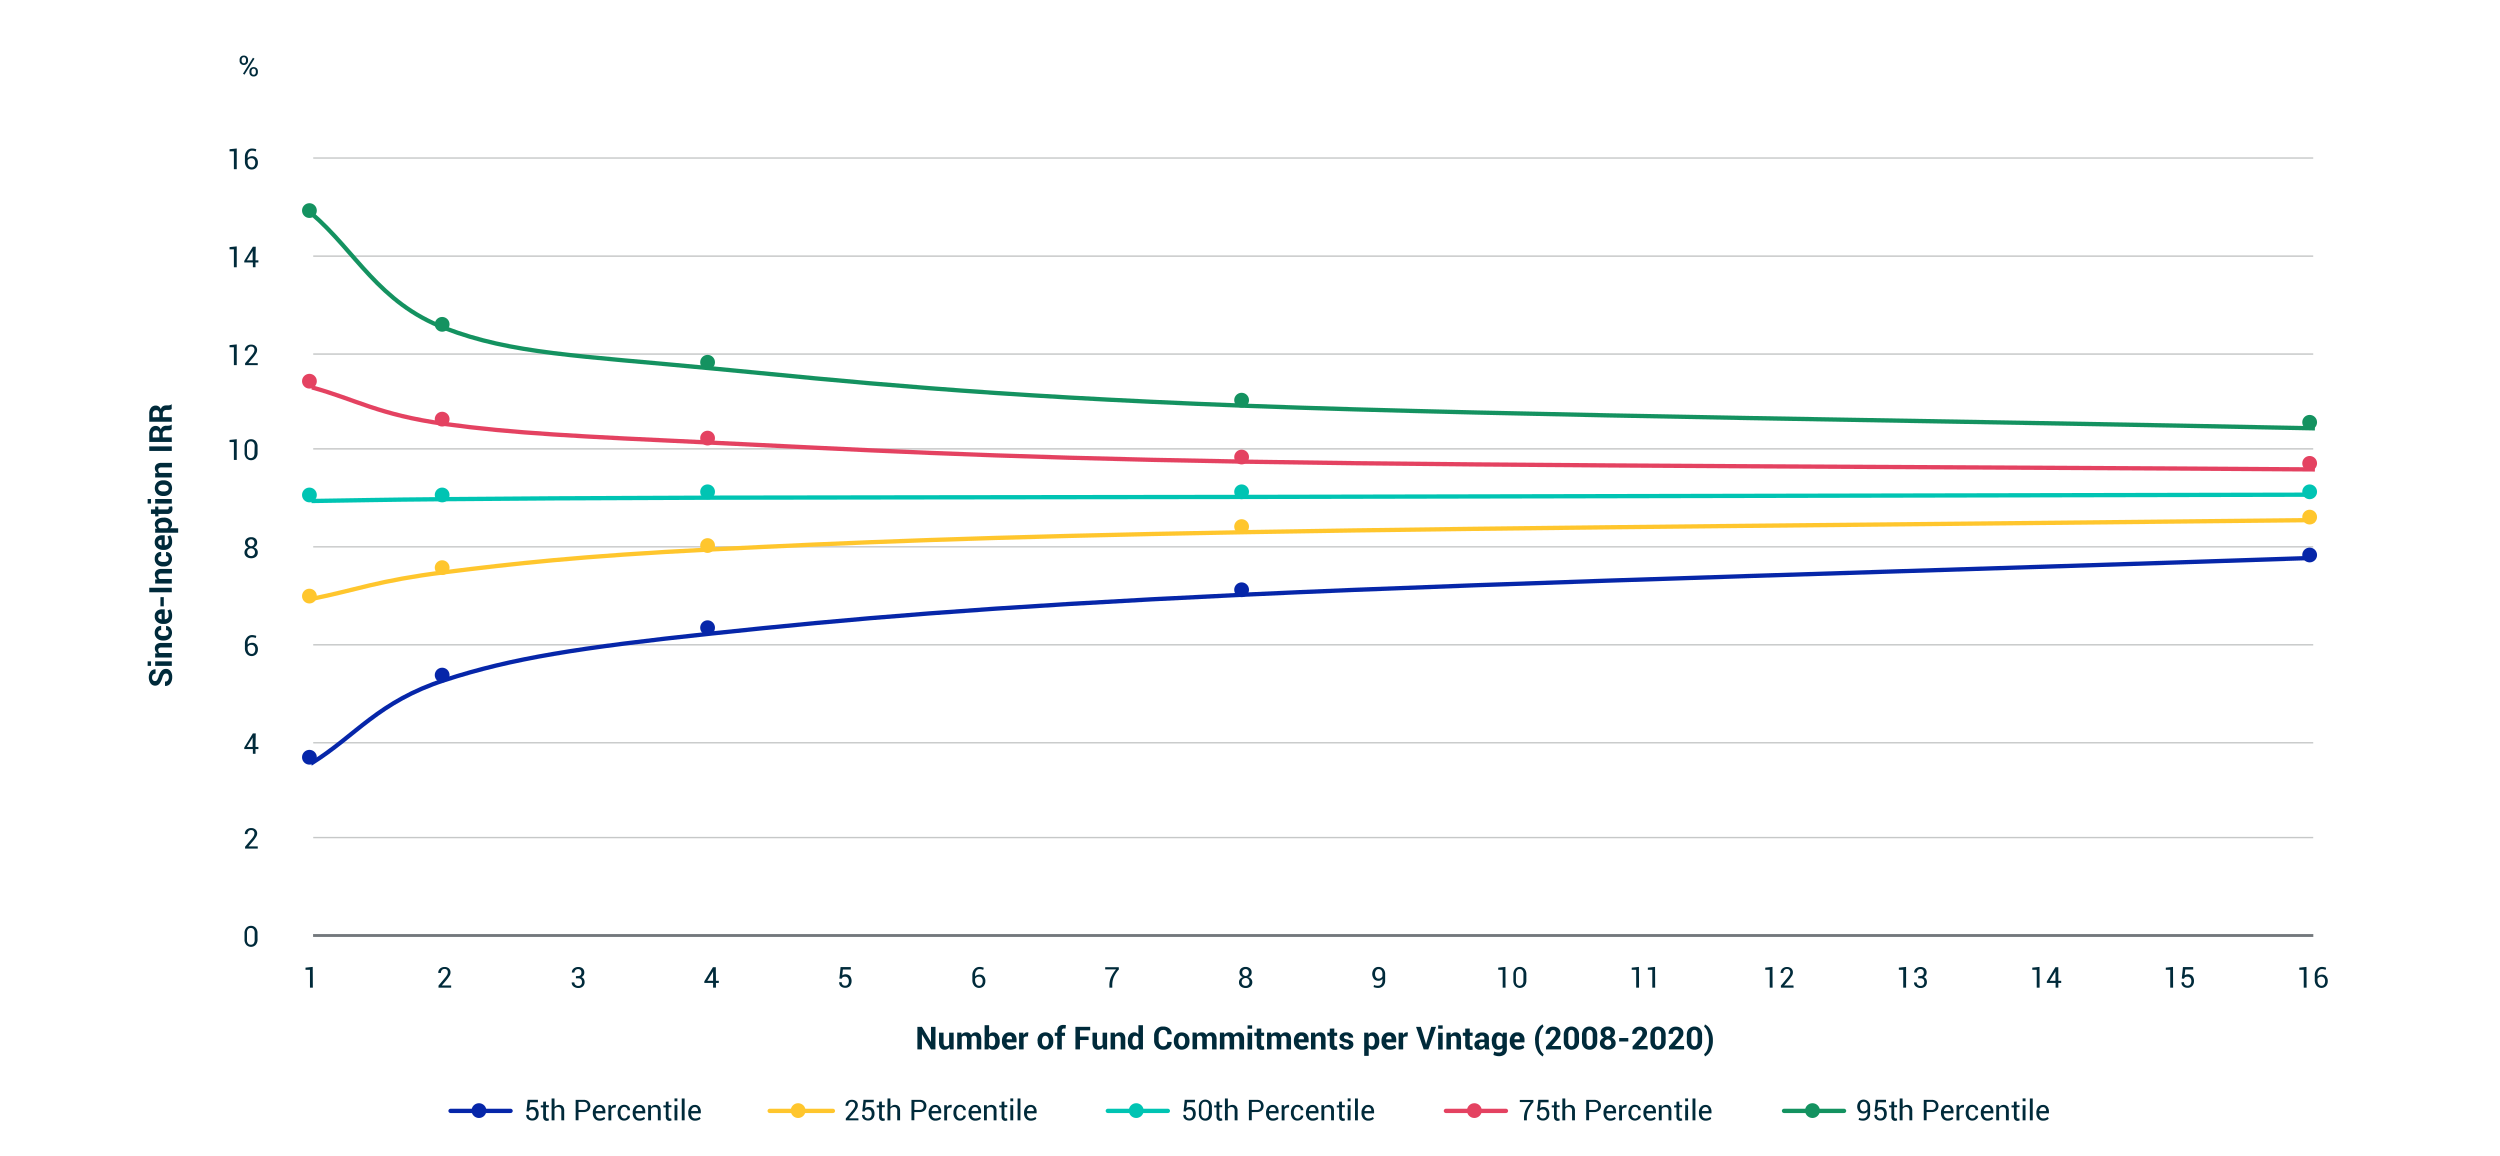 <svg xmlns="http://www.w3.org/2000/svg" xmlns:xlink="http://www.w3.org/1999/xlink" viewBox="0 0 870 402.19"><defs><clipPath id="clip-path"><rect x="108.4" y="54.49" width="697.18" height="271.61" fill="none"/></clipPath></defs><g id="Layer_1" data-name="Layer 1"><path d="M109,55H805M109,89.13H805M109,123.22H805M109,156.21H805M109,190.3H805M109,224.39H805M109,258.48H805M109,291.47H805" fill="none" stroke="#c6c8c8" stroke-linejoin="round" stroke-width="0.5"/><line x1="108.95" y1="325.55" x2="805.03" y2="325.56" fill="none" stroke="#73787c" stroke-linejoin="round"/><g clip-path="url(#clip-path)"><path d="M108.4,265.62c15.5-9.66,23.24-21.46,46.48-29s46.48-11.23,93-16.18,93-9.14,185.91-13.53,247.89-8.52,371.83-12.78" fill="none" stroke="#0626a9" stroke-linecap="round" stroke-linejoin="round" stroke-width="1.5"/></g><circle cx="107.68" cy="263.52" r="2.2" fill="#0626a9"/><circle cx="107.68" cy="263.52" r="2.2" fill="none" stroke="#0626a9" stroke-linejoin="round" stroke-width="0.75"/><circle cx="153.87" cy="234.93" r="2.2" fill="#0626a9"/><circle cx="153.87" cy="234.93" r="2.2" fill="none" stroke="#0626a9" stroke-linejoin="round" stroke-width="0.75"/><circle cx="246.24" cy="218.44" r="2.2" fill="#0626a9"/><circle cx="246.24" cy="218.44" r="2.2" fill="none" stroke="#0626a9" stroke-linejoin="round" stroke-width="0.75"/><circle cx="432.08" cy="205.24" r="2.2" fill="#0626a9"/><circle cx="432.08" cy="205.24" r="2.2" fill="none" stroke="#0626a9" stroke-linejoin="round" stroke-width="0.75"/><circle cx="803.76" cy="193.14" r="2.2" fill="#0626a9"/><circle cx="803.76" cy="193.14" r="2.2" fill="none" stroke="#0626a9" stroke-linejoin="round" stroke-width="0.75"/><g clip-path="url(#clip-path)"><path d="M108.4,208.44c15.5-3.1,23.24-6.44,46.48-9.32s46.48-5.6,93-7.93,93-4.34,185.91-6,247.89-2.8,371.83-4.2" fill="none" stroke="#ffc62d" stroke-linecap="round" stroke-linejoin="round" stroke-width="1.5"/></g><circle cx="107.68" cy="207.44" r="2.2" fill="#ffc62d"/><circle cx="107.68" cy="207.44" r="2.2" fill="none" stroke="#ffc62d" stroke-linejoin="round" stroke-width="0.75"/><circle cx="153.87" cy="197.54" r="2.2" fill="#ffc62d"/><circle cx="153.87" cy="197.54" r="2.2" fill="none" stroke="#ffc62d" stroke-linejoin="round" stroke-width="0.75"/><circle cx="246.24" cy="189.85" r="2.2" fill="#ffc62d"/><circle cx="246.24" cy="189.85" r="2.2" fill="none" stroke="#ffc62d" stroke-linejoin="round" stroke-width="0.75"/><circle cx="432.08" cy="183.25" r="2.2" fill="#ffc62d"/><circle cx="432.08" cy="183.25" r="2.2" fill="none" stroke="#ffc62d" stroke-linejoin="round" stroke-width="0.75"/><circle cx="803.76" cy="179.95" r="2.2" fill="#ffc62d"/><circle cx="803.76" cy="179.95" r="2.2" fill="none" stroke="#ffc62d" stroke-linejoin="round" stroke-width="0.75"/><g clip-path="url(#clip-path)"><path d="M108.4,174.35c15.5-.21,23.24-.45,46.48-.64s46.48-.39,93-.52,93-.09,185.91-.26,247.89-.52,371.83-.78" fill="none" stroke="#00c4b3" stroke-linecap="round" stroke-linejoin="round" stroke-width="1.5"/></g><circle cx="107.68" cy="172.25" r="2.2" fill="#00c4b3"/><circle cx="107.68" cy="172.25" r="2.2" fill="none" stroke="#00c4b3" stroke-linejoin="round" stroke-width="0.75"/><circle cx="153.87" cy="172.25" r="2.2" fill="#00c4b3"/><circle cx="153.87" cy="172.25" r="2.2" fill="none" stroke="#00c4b3" stroke-linejoin="round" stroke-width="0.75"/><circle cx="246.24" cy="171.15" r="2.2" fill="#00c4b3"/><circle cx="246.24" cy="171.15" r="2.2" fill="none" stroke="#00c4b3" stroke-linejoin="round" stroke-width="0.75"/><circle cx="432.08" cy="171.15" r="2.2" fill="#00c4b3"/><circle cx="432.08" cy="171.15" r="2.2" fill="none" stroke="#00c4b3" stroke-linejoin="round" stroke-width="0.75"/><circle cx="803.76" cy="171.15" r="2.2" fill="#00c4b3"/><circle cx="803.76" cy="171.15" r="2.2" fill="none" stroke="#00c4b3" stroke-linejoin="round" stroke-width="0.75"/><g clip-path="url(#clip-path)"><path d="M108.4,134.77c15.5,4.26,23.24,9.56,46.48,12.78s46.48,4.33,93,6.51,93,5.06,185.91,6.61,247.89,1.79,371.83,2.69" fill="none" stroke="#e44261" stroke-linecap="round" stroke-linejoin="round" stroke-width="1.5"/></g><circle cx="107.68" cy="132.66" r="2.2" fill="#e44261"/><circle cx="107.68" cy="132.66" r="2.2" fill="none" stroke="#e44261" stroke-linejoin="round" stroke-width="0.75"/><circle cx="153.87" cy="145.86" r="2.2" fill="#e44261"/><circle cx="153.87" cy="145.86" r="2.2" fill="none" stroke="#e44261" stroke-linejoin="round" stroke-width="0.75"/><circle cx="246.24" cy="152.46" r="2.2" fill="#e44261"/><circle cx="246.24" cy="152.46" r="2.2" fill="none" stroke="#e44261" stroke-linejoin="round" stroke-width="0.75"/><circle cx="432.08" cy="159.05" r="2.2" fill="#e44261"/><circle cx="432.08" cy="159.05" r="2.2" fill="none" stroke="#e44261" stroke-linejoin="round" stroke-width="0.75"/><circle cx="803.76" cy="161.25" r="2.2" fill="#e44261"/><circle cx="803.76" cy="161.25" r="2.2" fill="none" stroke="#e44261" stroke-linejoin="round" stroke-width="0.75"/><g clip-path="url(#clip-path)"><path d="M108.4,74.28c15.5,13.32,23.24,31,46.48,39.94s46.48,9.52,93,14,93,9.5,185.91,13,247.89,5.23,371.83,7.84" fill="none" stroke="#149260" stroke-linecap="round" stroke-linejoin="round" stroke-width="1.5"/></g><circle cx="107.68" cy="73.28" r="2.2" fill="#149260"/><circle cx="107.68" cy="73.28" r="2.2" fill="none" stroke="#149260" stroke-linejoin="round" stroke-width="0.75"/><circle cx="153.87" cy="112.87" r="2.2" fill="#149260"/><circle cx="153.87" cy="112.87" r="2.2" fill="none" stroke="#149260" stroke-linejoin="round" stroke-width="0.75"/><circle cx="246.24" cy="126.07" r="2.2" fill="#149260"/><circle cx="246.24" cy="126.07" r="2.2" fill="none" stroke="#149260" stroke-linejoin="round" stroke-width="0.75"/><circle cx="432.08" cy="139.26" r="2.2" fill="#149260"/><circle cx="432.08" cy="139.26" r="2.2" fill="none" stroke="#149260" stroke-linejoin="round" stroke-width="0.75"/><circle cx="803.76" cy="146.96" r="2.2" fill="#149260"/><circle cx="803.76" cy="146.96" r="2.2" fill="none" stroke="#149260" stroke-linejoin="round" stroke-width="0.75"/><path d="M89.63,326.89A2.79,2.79,0,0,1,89,328.8a2.26,2.26,0,0,1-3.29,0,2.75,2.75,0,0,1-.62-1.91V324.8a2.8,2.8,0,0,1,.61-1.9,2.08,2.08,0,0,1,1.64-.71,2.12,2.12,0,0,1,1.66.71,2.8,2.8,0,0,1,.61,1.9Zm-1-2.29a1.93,1.93,0,0,0-.34-1.21,1.17,1.17,0,0,0-1-.44,1.13,1.13,0,0,0-1,.44,1.93,1.93,0,0,0-.34,1.21v2.49a1.91,1.91,0,0,0,.34,1.21,1.14,1.14,0,0,0,1,.45,1.17,1.17,0,0,0,1-.44,2,2,0,0,0,.33-1.22Z" fill="#002a3a"/><path d="M89.7,295.31H85.29v-.66L87.52,292a6.24,6.24,0,0,0,.81-1.15,1.91,1.91,0,0,0,.21-.86,1.16,1.16,0,0,0-.29-.81,1,1,0,0,0-.79-.31,1.21,1.21,0,0,0-1,.38,1.44,1.44,0,0,0-.33,1h-.93v0a1.94,1.94,0,0,1,.58-1.48,2.23,2.23,0,0,1,1.65-.6,2.1,2.1,0,0,1,1.5.53A1.81,1.81,0,0,1,89.5,290a2.14,2.14,0,0,1-.31,1.1,11.45,11.45,0,0,1-.94,1.35l-1.79,2.1v0H89.7Z" fill="#002a3a"/><path d="M88.92,259.93h1v.75h-1v1.64H88v-1.64h-3v-.54l3-4.92h1Zm-3,0h2V256.6h0l-.09.25Z" fill="#002a3a"/><path d="M87.69,221a3.91,3.91,0,0,1,.83.09,2.41,2.41,0,0,1,.67.21l-.2.73a3.7,3.7,0,0,0-.59-.19,3,3,0,0,0-.71-.08,1.29,1.29,0,0,0-1.09.57,2.39,2.39,0,0,0-.42,1.45v.55a2.15,2.15,0,0,1,.71-.47,2.29,2.29,0,0,1,.87-.17,1.83,1.83,0,0,1,1.46.61,2.41,2.41,0,0,1,.53,1.62,2.5,2.5,0,0,1-.6,1.75,2.25,2.25,0,0,1-3.26-.1,3,3,0,0,1-.66-2.05V223.9a3,3,0,0,1,.71-2.06A2.23,2.23,0,0,1,87.69,221Zm-.23,3.41a1.46,1.46,0,0,0-.78.19,1.32,1.32,0,0,0-.5.52v.49a2.27,2.27,0,0,0,.4,1.43,1.17,1.17,0,0,0,1,.53,1.06,1.06,0,0,0,.92-.46,2,2,0,0,0,.33-1.19,1.65,1.65,0,0,0-.35-1.1A1.19,1.19,0,0,0,87.46,224.43Z" fill="#002a3a"/><path d="M89.49,188.85a1.64,1.64,0,0,1-.31,1,2,2,0,0,1-.83.64,2.16,2.16,0,0,1,1,.66,1.68,1.68,0,0,1,.36,1.06,1.88,1.88,0,0,1-.63,1.52,2.45,2.45,0,0,1-1.63.54,2.6,2.6,0,0,1-1.7-.54,1.82,1.82,0,0,1-.67-1.52,1.64,1.64,0,0,1,.38-1.06,2.14,2.14,0,0,1,1-.67,1.89,1.89,0,0,1-.87-.63,1.58,1.58,0,0,1-.32-1,1.73,1.73,0,0,1,.6-1.42,2.37,2.37,0,0,1,1.56-.49,2.19,2.19,0,0,1,1.49.49A1.77,1.77,0,0,1,89.49,188.85Zm-.76,3.32a1.3,1.3,0,0,0-1.32-1.33,1.41,1.41,0,0,0-1,.38,1.38,1.38,0,0,0,0,1.92,1.44,1.44,0,0,0,1,.36,1.26,1.26,0,0,0,.93-.37A1.27,1.27,0,0,0,88.73,192.17Zm-.2-3.3a1.21,1.21,0,0,0-.32-.85,1.08,1.08,0,0,0-.8-.33,1.22,1.22,0,0,0-.86.32,1.15,1.15,0,0,0-.33.86,1.15,1.15,0,0,0,1.2,1.21,1,1,0,0,0,.79-.33A1.25,1.25,0,0,0,88.53,188.87Z" fill="#002a3a"/><path d="M82.39,160.06h-1v-6.22H79.88v-.74l2.51-.26Z" fill="#002a3a"/><path d="M89.63,157.55a2.81,2.81,0,0,1-.61,1.91,2.28,2.28,0,0,1-3.29,0,2.76,2.76,0,0,1-.62-1.91v-2.09a2.83,2.83,0,0,1,.61-1.91,2.07,2.07,0,0,1,1.64-.7,2.11,2.11,0,0,1,1.66.7,2.83,2.83,0,0,1,.61,1.91Zm-1-2.29a1.91,1.91,0,0,0-.34-1.21,1.15,1.15,0,0,0-1-.45,1.11,1.11,0,0,0-1,.45,1.91,1.91,0,0,0-.34,1.21v2.48a2,2,0,0,0,.34,1.22,1.26,1.26,0,0,0,1.93,0,2,2,0,0,0,.33-1.22Z" fill="#002a3a"/><path d="M82.39,127.07h-1v-6.22H79.88v-.74l2.51-.26Z" fill="#002a3a"/><path d="M89.7,127.07H85.29v-.66l2.23-2.66a6.6,6.6,0,0,0,.81-1.15,1.94,1.94,0,0,0,.21-.86,1.16,1.16,0,0,0-.29-.81,1,1,0,0,0-.79-.32,1.19,1.19,0,0,0-1,.39,1.44,1.44,0,0,0-.33,1h-.93v0a1.91,1.91,0,0,1,.58-1.47,2.23,2.23,0,0,1,1.65-.6,2.09,2.09,0,0,1,1.5.52,1.85,1.85,0,0,1,.54,1.37,2.1,2.1,0,0,1-.31,1.09,11.45,11.45,0,0,1-.94,1.35l-1.79,2.1v0H89.7Z" fill="#002a3a"/><path d="M82.39,93h-1V86.76H79.88V86l2.51-.26Z" fill="#002a3a"/><path d="M88.92,90.59h1v.75h-1V93H88V91.34h-3V90.8l3-4.93h1Zm-3,0h2V87.25h0l-.09.24Z" fill="#002a3a"/><path d="M82.39,58.89h-1V52.67H79.88v-.74l2.51-.26Z" fill="#002a3a"/><path d="M87.69,51.68a4.67,4.67,0,0,1,.83.08,3.33,3.33,0,0,1,.67.21l-.2.74a3.72,3.72,0,0,0-.59-.2,3,3,0,0,0-.71-.07A1.29,1.29,0,0,0,86.6,53a2.36,2.36,0,0,0-.42,1.44V55a2.31,2.31,0,0,1,.71-.47,2.29,2.29,0,0,1,.87-.17,1.84,1.84,0,0,1,1.46.62,2.41,2.41,0,0,1,.53,1.62,2.47,2.47,0,0,1-.6,1.74,2.05,2.05,0,0,1-1.61.65,2.11,2.11,0,0,1-1.65-.75,3,3,0,0,1-.66-2.05V54.56a3,3,0,0,1,.71-2.07A2.22,2.22,0,0,1,87.69,51.68Zm-.23,3.4a1.55,1.55,0,0,0-.78.19,1.38,1.38,0,0,0-.5.52v.5a2.29,2.29,0,0,0,.4,1.43,1.16,1.16,0,0,0,1,.52,1,1,0,0,0,.92-.46,2,2,0,0,0,.33-1.18,1.68,1.68,0,0,0-.35-1.11A1.22,1.22,0,0,0,87.46,55.08Z" fill="#002a3a"/><path d="M83.38,20.77a1.44,1.44,0,0,1,.4-1,1.38,1.38,0,0,1,1.07-.43,1.42,1.42,0,0,1,1.07.42,1.47,1.47,0,0,1,.4,1.05v.38a1.44,1.44,0,0,1-.4,1,1.39,1.39,0,0,1-1.06.42,1.41,1.41,0,0,1-1.48-1.46Zm.71.38a1,1,0,0,0,.2.61.67.67,0,0,0,.57.25.64.64,0,0,0,.55-.25,1,1,0,0,0,.2-.61v-.38a1,1,0,0,0-.2-.62.66.66,0,0,0-.56-.25.65.65,0,0,0-.56.25,1,1,0,0,0-.2.62Zm1,4.83-.53-.33,3.47-5.56.53.33Zm1.71-1.21a1.48,1.48,0,0,1,.4-1,1.57,1.57,0,0,1,2.14,0,1.44,1.44,0,0,1,.4,1v.38a1.45,1.45,0,0,1-.4,1.05,1.4,1.4,0,0,1-1.06.42,1.43,1.43,0,0,1-1.08-.42,1.49,1.49,0,0,1-.4-1.05Zm.71.38a1,1,0,0,0,.2.62.67.67,0,0,0,.57.25.64.64,0,0,0,.55-.25,1,1,0,0,0,.2-.62v-.38a1,1,0,0,0-.2-.62.71.71,0,0,0-.56-.25.69.69,0,0,0-.56.25,1,1,0,0,0-.2.62Z" fill="#002a3a"/><path d="M108.87,343.7h-1v-6.22h-1.55v-.74l2.51-.26Z" fill="#002a3a"/><path d="M157,343.7H152.6V343l2.23-2.66a6.6,6.6,0,0,0,.81-1.15,1.94,1.94,0,0,0,.21-.86,1.16,1.16,0,0,0-.29-.81,1,1,0,0,0-.79-.32,1.19,1.19,0,0,0-1,.39,1.44,1.44,0,0,0-.33,1h-.93v0a1.91,1.91,0,0,1,.58-1.47,2.23,2.23,0,0,1,1.65-.6,2.09,2.09,0,0,1,1.5.52,1.85,1.85,0,0,1,.54,1.37,2.16,2.16,0,0,1-.31,1.1,12.38,12.38,0,0,1-.94,1.34l-1.79,2.1v0H157Z" fill="#002a3a"/><path d="M201.16,339.66a1.14,1.14,0,0,0,.91-.32,1.44,1.44,0,0,0,.26-.9,1.24,1.24,0,0,0-.29-.87,1.08,1.08,0,0,0-.86-.33,1.28,1.28,0,0,0-.92.35,1.15,1.15,0,0,0-.36.86H199l0,0a1.74,1.74,0,0,1,.61-1.37,2.35,2.35,0,0,1,1.61-.56,2.21,2.21,0,0,1,1.55.5,1.84,1.84,0,0,1,.56,1.47,1.63,1.63,0,0,1-.26.91,1.76,1.76,0,0,1-.73.64,1.68,1.68,0,0,1,.82.65,1.88,1.88,0,0,1,.28,1.06,1.93,1.93,0,0,1-.62,1.53,2.29,2.29,0,0,1-1.6.55,2.59,2.59,0,0,1-1.6-.53,1.64,1.64,0,0,1-.66-1.42v0h.92a1.17,1.17,0,0,0,.38.88,1.37,1.37,0,0,0,1,.35,1.19,1.19,0,0,0,.92-.36,1.33,1.33,0,0,0,.34-.95,1.39,1.39,0,0,0-.31-1,1.24,1.24,0,0,0-1-.34h-.79v-.74Z" fill="#002a3a"/><path d="M249.15,341.31h1v.75h-1v1.64h-1v-1.64h-3.05v-.54l3-4.93h1Zm-3,0h2V338h0l-.09.24Z" fill="#002a3a"/><path d="M292.11,340.54l.41-4h3.56v.85h-2.75l-.23,2.05a2.09,2.09,0,0,1,.51-.28,2.08,2.08,0,0,1,2.18.5,2.88,2.88,0,0,1,0,3.44,2.09,2.09,0,0,1-1.67.65,2.28,2.28,0,0,1-1.5-.49,1.7,1.7,0,0,1-.58-1.45v0h.87a1.19,1.19,0,0,0,.33.9,1.23,1.23,0,0,0,.87.32,1.13,1.13,0,0,0,.95-.43,1.9,1.9,0,0,0,.33-1.18,1.7,1.7,0,0,0-.34-1.1,1.13,1.13,0,0,0-.94-.42,1.44,1.44,0,0,0-.82.18,1,1,0,0,0-.38.52Z" fill="#002a3a"/><path d="M340.84,336.49a3.83,3.83,0,0,1,.83.08,3.45,3.45,0,0,1,.68.21l-.2.74a3.72,3.72,0,0,0-.59-.2,3,3,0,0,0-.72-.08,1.27,1.27,0,0,0-1.08.58,2.36,2.36,0,0,0-.42,1.44v.55a2.2,2.2,0,0,1,.71-.47,2.29,2.29,0,0,1,.87-.17,1.82,1.82,0,0,1,1.45.62,2.36,2.36,0,0,1,.54,1.61,2.48,2.48,0,0,1-.6,1.75,2.25,2.25,0,0,1-3.26-.1,2.94,2.94,0,0,1-.67-2.05v-1.63a3.08,3.08,0,0,1,.71-2.07A2.25,2.25,0,0,1,340.84,336.49Zm-.23,3.4a1.54,1.54,0,0,0-.77.19,1.31,1.31,0,0,0-.5.52v.5a2.38,2.38,0,0,0,.39,1.43,1.19,1.19,0,0,0,1,.52,1,1,0,0,0,.92-.46,2,2,0,0,0,.33-1.19,1.65,1.65,0,0,0-.35-1.1A1.23,1.23,0,0,0,340.61,339.89Z" fill="#002a3a"/><path d="M389.37,337.35a10.35,10.35,0,0,0-1.82,2.82,7.52,7.52,0,0,0-.48,2.75v.78h-1v-.78a7,7,0,0,1,.59-2.9,12.85,12.85,0,0,1,1.72-2.67h-3.77v-.76h4.72Z" fill="#002a3a"/><path d="M435.57,338.41a1.56,1.56,0,0,1-.31,1,1.88,1.88,0,0,1-.83.64,2,2,0,0,1,1,.67,1.67,1.67,0,0,1,.37,1.06,1.87,1.87,0,0,1-.64,1.51,2.45,2.45,0,0,1-1.63.54,2.6,2.6,0,0,1-1.7-.54,1.82,1.82,0,0,1-.66-1.51,1.61,1.61,0,0,1,.37-1.06,2.21,2.21,0,0,1,1-.68,1.81,1.81,0,0,1-.87-.63,1.56,1.56,0,0,1-.31-1,1.74,1.74,0,0,1,.6-1.43,2.33,2.33,0,0,1,1.56-.49A2.23,2.23,0,0,1,435,337,1.77,1.77,0,0,1,435.57,338.41Zm-.76,3.32a1.3,1.3,0,0,0-.38-1,1.27,1.27,0,0,0-.93-.38,1.42,1.42,0,0,0-1,.38,1.27,1.27,0,0,0-.39,1,1.24,1.24,0,0,0,.39,1,1.44,1.44,0,0,0,1,.36,1.3,1.3,0,0,0,.94-.36A1.34,1.34,0,0,0,434.81,341.73Zm-.2-3.31a1.17,1.17,0,0,0-.32-.84,1,1,0,0,0-.79-.34,1.2,1.2,0,0,0-.86.32,1.12,1.12,0,0,0-.34.86,1.17,1.17,0,0,0,.34.88,1.21,1.21,0,0,0,.86.34,1,1,0,0,0,.79-.34A1.24,1.24,0,0,0,434.61,338.42Z" fill="#002a3a"/><path d="M479.55,343.05a1.44,1.44,0,0,0,1.12-.48,2,2,0,0,0,.42-1.36v-.6a1.52,1.52,0,0,1-.58.52,1.64,1.64,0,0,1-.76.18,2.08,2.08,0,0,1-1.61-.63,2.85,2.85,0,0,1,0-3.51,2,2,0,0,1,1.54-.68,2.25,2.25,0,0,1,1.71.67,2.59,2.59,0,0,1,.64,1.89v2.15a2.56,2.56,0,0,1-.7,1.92,2.51,2.51,0,0,1-1.81.68,3.92,3.92,0,0,1-1.51-.31l.15-.73a2.26,2.26,0,0,0,.63.22A3.17,3.17,0,0,0,479.55,343.05Zm.2-2.49a1.51,1.51,0,0,0,.84-.23,1.3,1.3,0,0,0,.5-.59v-.84a1.91,1.91,0,0,0-.35-1.22,1.23,1.23,0,0,0-1-.44,1,1,0,0,0-.87.47,1.93,1.93,0,0,0-.35,1.21,2,2,0,0,0,.32,1.19A1.05,1.05,0,0,0,479.75,340.56Z" fill="#002a3a"/><path d="M523.93,343.7h-1v-6.22h-1.55v-.74l2.51-.26Z" fill="#002a3a"/><path d="M531.17,341.19a2.81,2.81,0,0,1-.61,1.91,2.28,2.28,0,0,1-3.29,0,2.76,2.76,0,0,1-.62-1.91V339.1a2.78,2.78,0,0,1,.61-1.9,2,2,0,0,1,1.64-.71,2.09,2.09,0,0,1,1.66.71,2.78,2.78,0,0,1,.61,1.9Zm-1-2.29a1.91,1.91,0,0,0-.34-1.21,1.15,1.15,0,0,0-1-.45,1.11,1.11,0,0,0-.95.45,1.91,1.91,0,0,0-.34,1.21v2.48a1.94,1.94,0,0,0,.34,1.22,1.26,1.26,0,0,0,1.93,0,2,2,0,0,0,.33-1.22Z" fill="#002a3a"/><path d="M570.39,343.7h-1v-6.22h-1.55v-.74l2.51-.26Z" fill="#002a3a"/><path d="M576,343.7h-1v-6.22h-1.55v-.74l2.51-.26Z" fill="#002a3a"/><path d="M616.86,343.7h-1v-6.22h-1.55v-.74l2.52-.26Z" fill="#002a3a"/><path d="M624.17,343.7h-4.42V343l2.23-2.66a6.6,6.6,0,0,0,.81-1.15,1.94,1.94,0,0,0,.21-.86,1.12,1.12,0,0,0-.29-.81,1,1,0,0,0-.79-.32,1.19,1.19,0,0,0-1,.39,1.44,1.44,0,0,0-.33,1h-.93v0a1.94,1.94,0,0,1,.58-1.47,2.26,2.26,0,0,1,1.65-.6,2.09,2.09,0,0,1,1.5.52,1.85,1.85,0,0,1,.54,1.37,2.25,2.25,0,0,1-.3,1.1,14.42,14.42,0,0,1-.95,1.34l-1.79,2.1v0h3.24Z" fill="#002a3a"/><path d="M663.32,343.7h-1v-6.22H660.8v-.74l2.52-.26Z" fill="#002a3a"/><path d="M668.31,339.66a1.14,1.14,0,0,0,.91-.32,1.38,1.38,0,0,0,.26-.9,1.24,1.24,0,0,0-.29-.87,1.08,1.08,0,0,0-.86-.33,1.28,1.28,0,0,0-.92.35,1.15,1.15,0,0,0-.36.86h-.92v0a1.7,1.7,0,0,1,.6-1.37,2.35,2.35,0,0,1,1.61-.56,2.21,2.21,0,0,1,1.55.5,1.84,1.84,0,0,1,.57,1.47,1.72,1.72,0,0,1-.26.91,1.9,1.9,0,0,1-.73.64,1.65,1.65,0,0,1,.81.65,1.88,1.88,0,0,1,.28,1.06,2,2,0,0,1-.61,1.53,2.33,2.33,0,0,1-1.61.55,2.59,2.59,0,0,1-1.6-.53,1.64,1.64,0,0,1-.66-1.42v0H667a1.17,1.17,0,0,0,.38.88,1.37,1.37,0,0,0,1,.35,1.19,1.19,0,0,0,.92-.36,1.33,1.33,0,0,0,.34-.95,1.39,1.39,0,0,0-.31-1,1.23,1.23,0,0,0-1-.34h-.79v-.74Z" fill="#002a3a"/><path d="M709.78,343.7h-1v-6.22h-1.55v-.74l2.52-.26Z" fill="#002a3a"/><path d="M716.3,341.31h1v.75h-1v1.64h-.95v-1.64h-3.06v-.54l3-4.93h1Zm-3,0h2V338h0l-.1.24Z" fill="#002a3a"/><path d="M756.24,343.7h-1v-6.22h-1.54v-.74l2.51-.26Z" fill="#002a3a"/><path d="M759.26,340.54l.41-4h3.56v.85h-2.75l-.23,2.05a2.09,2.09,0,0,1,.51-.28,2,2,0,0,1,.63-.12,2,2,0,0,1,1.55.62,2.51,2.51,0,0,1,.56,1.72,2.45,2.45,0,0,1-.58,1.72,2.09,2.09,0,0,1-1.67.65,2.28,2.28,0,0,1-1.5-.49,1.7,1.7,0,0,1-.58-1.45v0h.87a1.19,1.19,0,0,0,.33.9,1.24,1.24,0,0,0,.87.32,1.13,1.13,0,0,0,1-.43,1.9,1.9,0,0,0,.34-1.18,1.76,1.76,0,0,0-.34-1.1,1.17,1.17,0,0,0-1-.42,1.44,1.44,0,0,0-.82.18,1,1,0,0,0-.38.52Z" fill="#002a3a"/><path d="M802.7,343.7h-1v-6.22h-1.55v-.74l2.51-.26Z" fill="#002a3a"/><path d="M808,336.49a3.89,3.89,0,0,1,.83.08,3.33,3.33,0,0,1,.67.21l-.2.74a3.72,3.72,0,0,0-.59-.2,3,3,0,0,0-.71-.08,1.28,1.28,0,0,0-1.09.58,2.36,2.36,0,0,0-.42,1.44v.55a2.31,2.31,0,0,1,.71-.47,2.29,2.29,0,0,1,.87-.17,1.84,1.84,0,0,1,1.46.62,2.4,2.4,0,0,1,.53,1.61,2.48,2.48,0,0,1-.6,1.75,2.25,2.25,0,0,1-3.26-.1,3,3,0,0,1-.66-2.05v-1.63a3,3,0,0,1,.71-2.07A2.22,2.22,0,0,1,808,336.49Zm-.23,3.4a1.55,1.55,0,0,0-.78.19,1.38,1.38,0,0,0-.5.52v.5a2.31,2.31,0,0,0,.4,1.43,1.16,1.16,0,0,0,1,.52,1,1,0,0,0,.92-.46,2,2,0,0,0,.33-1.19,1.65,1.65,0,0,0-.35-1.1A1.22,1.22,0,0,0,807.77,339.89Z" fill="#002a3a"/><path d="M57.74,234.42a.93.93,0,0,0-.73.31,3.21,3.21,0,0,0-.51,1.11,6.39,6.39,0,0,1-1,2.06,1.84,1.84,0,0,1-1.52.71,1.9,1.9,0,0,1-1.57-.8,3.68,3.68,0,0,1,0-4.12,2.07,2.07,0,0,1,1.73-.77h0v1.53a1.16,1.16,0,0,0-.9.35,1.46,1.46,0,0,0-.32,1,1.35,1.35,0,0,0,.28.9A.93.93,0,0,0,54,237a.79.79,0,0,0,.66-.34,4.63,4.63,0,0,0,.54-1.2,5.1,5.1,0,0,1,1-2,2,2,0,0,1,1.56-.68,1.87,1.87,0,0,1,1.59.79,3.4,3.4,0,0,1,.58,2.08,3.7,3.7,0,0,1-.63,2.17,2.07,2.07,0,0,1-1.88.89h0v-1.53a1.24,1.24,0,0,0,1-.41,1.71,1.71,0,0,0,.33-1.11,1.55,1.55,0,0,0-.26-1A.86.86,0,0,0,57.74,234.42Z" fill="#002a3a"/><path d="M52.56,230.15v1.57H51.38v-1.57Zm7.23,0v1.57H54v-1.57Z" fill="#002a3a"/><path d="M54,227.41l.83-.07a2,2,0,0,1-.69-.72,1.8,1.8,0,0,1-.25-1,1.73,1.73,0,0,1,.57-1.38,2.69,2.69,0,0,1,1.79-.5h3.58v1.58H56.22a1.45,1.45,0,0,0-.89.22.84.84,0,0,0-.26.66,1.44,1.44,0,0,0,.13.61,1.14,1.14,0,0,0,.37.44h4.22v1.58H54Z" fill="#002a3a"/><path d="M58.69,220.18a.83.83,0,0,0-.9-.89v-1.44h0a1.85,1.85,0,0,1,1.48.66,2.77,2.77,0,0,1-.23,3.68,3.18,3.18,0,0,1-2.12.71H56.8a3.18,3.18,0,0,1-2.12-.71,2.46,2.46,0,0,1-.83-2,2.41,2.41,0,0,1,.61-1.72,2.09,2.09,0,0,1,1.62-.63h0v1.44a1.16,1.16,0,0,0-.75.24.8.8,0,0,0-.3.66.9.9,0,0,0,.49.87,2.67,2.67,0,0,0,1.25.25H57a2.62,2.62,0,0,0,1.25-.25A.9.9,0,0,0,58.69,220.18Z" fill="#002a3a"/><path d="M59.9,214.4a2.59,2.59,0,0,1-.8,2,2.92,2.92,0,0,1-2.06.74h-.22a3.17,3.17,0,0,1-2.14-.72,2.37,2.37,0,0,1-.83-1.95,2.27,2.27,0,0,1,.72-1.81,2.88,2.88,0,0,1,1.94-.62h.81v3.47l0,0a1.65,1.65,0,0,0,1-.36,1.22,1.22,0,0,0,.37-1,3.39,3.39,0,0,0-.1-.9,3.31,3.31,0,0,0-.33-.76l1-.43a3,3,0,0,1,.48,1A4.19,4.19,0,0,1,59.9,214.4Zm-4.84.1a.88.88,0,0,0,.33.73,1.63,1.63,0,0,0,.86.31h0v-1.92h-.12a1.39,1.39,0,0,0-.81.21A.78.78,0,0,0,55.06,214.5Z" fill="#002a3a"/><path d="M57,207.79V211H55.83v-3.18Z" fill="#002a3a"/><path d="M59.79,204.54v1.57H51.94v-1.57Z" fill="#002a3a"/><path d="M54,201.66l.83-.07a2,2,0,0,1-.69-.72,1.8,1.8,0,0,1-.25-1,1.73,1.73,0,0,1,.57-1.38,2.69,2.69,0,0,1,1.79-.5h3.58v1.58H56.22a1.38,1.38,0,0,0-.89.22.81.81,0,0,0-.26.65,1.49,1.49,0,0,0,.13.62,1.14,1.14,0,0,0,.37.44h4.22v1.58H54Z" fill="#002a3a"/><path d="M58.69,194.43a.84.84,0,0,0-.9-.9V192.1h0a1.79,1.79,0,0,1,1.48.66,2.77,2.77,0,0,1-.23,3.68,3.17,3.17,0,0,1-2.12.7H56.8a3.17,3.17,0,0,1-2.12-.7,2.47,2.47,0,0,1-.83-2,2.4,2.4,0,0,1,.61-1.72,2,2,0,0,1,1.62-.63h0v1.43a1.16,1.16,0,0,0-.75.24.81.81,0,0,0-.3.67.88.88,0,0,0,.49.86,2.55,2.55,0,0,0,1.25.26H57a2.5,2.5,0,0,0,1.25-.26A.89.89,0,0,0,58.69,194.43Z" fill="#002a3a"/><path d="M59.9,188.64a2.61,2.61,0,0,1-.8,2,2.92,2.92,0,0,1-2.06.73h-.22a3.16,3.16,0,0,1-2.14-.71,2.37,2.37,0,0,1-.83-1.95,2.27,2.27,0,0,1,.72-1.81,2.83,2.83,0,0,1,1.94-.63h.81v3.48l0,0a1.59,1.59,0,0,0,1-.37,1.19,1.19,0,0,0,.37-1,2.91,2.91,0,0,0-.43-1.66l1-.43a2.9,2.9,0,0,1,.48,1A4.17,4.17,0,0,1,59.9,188.64Zm-4.84.11a.88.88,0,0,0,.33.73,1.63,1.63,0,0,0,.86.31h0v-1.92h-.12a1.39,1.39,0,0,0-.81.21A.78.78,0,0,0,55.06,188.75Z" fill="#002a3a"/><path d="M57,180.13a3.37,3.37,0,0,1,2.09.6,2,2,0,0,1,.78,1.67,1.8,1.8,0,0,1-.17.82,1.63,1.63,0,0,1-.5.61H62v1.57H54V184l.69-.09a1.76,1.76,0,0,1-.59-.63,1.64,1.64,0,0,1-.21-.84,2,2,0,0,1,.84-1.69,3.79,3.79,0,0,1,2.23-.6Zm-.11,1.58a2.9,2.9,0,0,0-1.34.27.91.91,0,0,0-.51.84,1.17,1.17,0,0,0,.15.61,1,1,0,0,0,.41.4h2.56a1,1,0,0,0,.38-.4,1.43,1.43,0,0,0,.12-.62.88.88,0,0,0-.44-.83,2.37,2.37,0,0,0-1.22-.27Z" fill="#002a3a"/><path d="M52.53,177.28H54v-1h1.1v1h3a.67.67,0,0,0,.49-.15.51.51,0,0,0,.14-.37,1.48,1.48,0,0,0,0-.22c0-.06,0-.13,0-.21l1.14-.13a3.14,3.14,0,0,1,.12.46,2.56,2.56,0,0,1,0,.49,1.72,1.72,0,0,1-.44,1.26,2,2,0,0,1-1.42.44h-3v.85H54v-.85H52.53Z" fill="#002a3a"/><path d="M52.56,173.66v1.58H51.38v-1.58Zm7.23,0v1.58H54v-1.58Z" fill="#002a3a"/><path d="M56.82,172.61a3.12,3.12,0,0,1-2.14-.73,2.87,2.87,0,0,1,0-4,3.09,3.09,0,0,1,2.14-.73h.11a3.13,3.13,0,0,1,2.15.73,2.9,2.9,0,0,1,0,4,3.13,3.13,0,0,1-2.15.73Zm.11-1.57a2.5,2.5,0,0,0,1.28-.28,1,1,0,0,0,.48-.9.94.94,0,0,0-.48-.89,2.5,2.5,0,0,0-1.28-.29h-.11a2.51,2.51,0,0,0-1.27.29,1,1,0,0,0-.49.9,1,1,0,0,0,.49.89,2.52,2.52,0,0,0,1.27.28Z" fill="#002a3a"/><path d="M54,164.7l.83-.07a2.15,2.15,0,0,1-.69-.72,1.8,1.8,0,0,1-.25-.95,1.77,1.77,0,0,1,.57-1.39,2.7,2.7,0,0,1,1.79-.49h3.58v1.58H56.22a1.38,1.38,0,0,0-.89.22.8.8,0,0,0-.26.65,1.49,1.49,0,0,0,.13.62,1.21,1.21,0,0,0,.37.44h4.22v1.57H54Z" fill="#002a3a"/><path d="M59.79,155.35v1.58H51.94v-1.58Z" fill="#002a3a"/><path d="M56.65,152.22h3.14v1.57H51.94v-2.71a3.22,3.22,0,0,1,.61-2.1,2.07,2.07,0,0,1,1.71-.76,1.74,1.74,0,0,1,1,.32,2.25,2.25,0,0,1,.71.94,1.67,1.67,0,0,1,.68-1,2.13,2.13,0,0,1,1.19-.31h.58a2.84,2.84,0,0,0,.69-.09,1,1,0,0,0,.53-.3h.11v1.62a.91.91,0,0,1-.57.28,5.3,5.3,0,0,1-.77.06h-.56a1.26,1.26,0,0,0-.91.32,1.21,1.21,0,0,0-.33.91Zm-1.21,0V151.1a1.49,1.49,0,0,0-.28-1,1,1,0,0,0-.83-.33,1.14,1.14,0,0,0-.86.33,1.34,1.34,0,0,0-.32,1v1.14Z" fill="#002a3a"/><path d="M56.65,145.18h3.14v1.58H51.94V144a3.24,3.24,0,0,1,.61-2.1,2.07,2.07,0,0,1,1.71-.76,1.74,1.74,0,0,1,1,.32,2.32,2.32,0,0,1,.71.94,1.67,1.67,0,0,1,.68-1,2.22,2.22,0,0,1,1.19-.31h.58a2.84,2.84,0,0,0,.69-.09,1,1,0,0,0,.53-.3h.11v1.62a.86.86,0,0,1-.57.28,5.3,5.3,0,0,1-.77.06h-.56A1.26,1.26,0,0,0,57,143a1.22,1.22,0,0,0-.33.91Zm-1.21,0v-1.11a1.52,1.52,0,0,0-.28-1,1,1,0,0,0-.83-.32,1.17,1.17,0,0,0-.86.32,1.34,1.34,0,0,0-.32,1v1.14Z" fill="#002a3a"/><path d="M325.53,365.19H324l-3.17-5.29h0v5.29h-1.58v-7.85h1.58l3.16,5.29h0v-5.29h1.57Z" fill="#002a3a"/><path d="M330.43,364.33a2.05,2.05,0,0,1-.68.72,1.83,1.83,0,0,1-1,.26,1.77,1.77,0,0,1-1.44-.63,3,3,0,0,1-.52-1.94v-3.38h1.57v3.39a1.87,1.87,0,0,0,.21,1.05.72.72,0,0,0,.64.28,1.6,1.6,0,0,0,.65-.12,1.1,1.1,0,0,0,.44-.36v-4.24h1.57v5.83h-1.3Z" fill="#002a3a"/><path d="M334.55,359.36l.07.77a1.89,1.89,0,0,1,.7-.65,2.06,2.06,0,0,1,1-.23,1.76,1.76,0,0,1,1,.25,1.62,1.62,0,0,1,.6.75,2,2,0,0,1,.7-.73,1.89,1.89,0,0,1,1-.27,1.7,1.7,0,0,1,1.36.61,2.94,2.94,0,0,1,.5,1.87v3.46h-1.58v-3.46a1.67,1.67,0,0,0-.21-1,.79.79,0,0,0-.65-.27,1.11,1.11,0,0,0-.58.14,1.13,1.13,0,0,0-.39.42c0,.06,0,.12,0,.17v4h-1.56v-3.46a1.67,1.67,0,0,0-.22-1,.76.76,0,0,0-.65-.28,1.25,1.25,0,0,0-.56.12,1,1,0,0,0-.39.34v4.25h-1.57v-5.83Z" fill="#002a3a"/><path d="M347.91,362.44a3.38,3.38,0,0,1-.59,2.08,1.93,1.93,0,0,1-1.68.79,1.8,1.8,0,0,1-.89-.22,1.86,1.86,0,0,1-.65-.63l-.12.73h-1.34v-8.41h1.57V360a1.85,1.85,0,0,1,.61-.54,1.67,1.67,0,0,1,.81-.19,1.92,1.92,0,0,1,1.69.84,3.84,3.84,0,0,1,.59,2.24Zm-1.57-.11a3.21,3.21,0,0,0-.25-1.36.89.89,0,0,0-.86-.49,1.21,1.21,0,0,0-.62.15,1.07,1.07,0,0,0-.4.44v2.47a1,1,0,0,0,.4.4,1.25,1.25,0,0,0,.63.14.88.88,0,0,0,.85-.43,2.37,2.37,0,0,0,.25-1.21Z" fill="#002a3a"/><path d="M351.41,365.31a2.64,2.64,0,0,1-2-.8,3,3,0,0,1-.74-2.07v-.21a3.18,3.18,0,0,1,.72-2.15,2.4,2.4,0,0,1,1.95-.83,2.27,2.27,0,0,1,1.81.72,2.85,2.85,0,0,1,.63,1.94v.81h-3.48l0,0a1.59,1.59,0,0,0,.37,1,1.23,1.23,0,0,0,1,.37,3,3,0,0,0,1.66-.44l.43,1a2.9,2.9,0,0,1-1,.48A4.17,4.17,0,0,1,351.41,365.31Zm-.11-4.84a.87.87,0,0,0-.73.32,1.7,1.7,0,0,0-.31.87v0h1.92v-.12a1.33,1.33,0,0,0-.21-.8A.76.76,0,0,0,351.3,360.47Z" fill="#002a3a"/><path d="M357.72,360.71h-.58a1.09,1.09,0,0,0-.57.14,1,1,0,0,0-.35.41v3.94h-1.57v-5.83h1.46l.07.86a2,2,0,0,1,.53-.71,1.21,1.21,0,0,1,.76-.26l.22,0,.2.05Z" fill="#002a3a"/><path d="M361.05,362.22a3.17,3.17,0,0,1,.72-2.14,2.89,2.89,0,0,1,4.05,0,3.12,3.12,0,0,1,.73,2.14v.12a3.11,3.11,0,0,1-.73,2.14,2.87,2.87,0,0,1-4,0,3.11,3.11,0,0,1-.73-2.14Zm1.57.12a2.5,2.5,0,0,0,.28,1.28,1,1,0,0,0,.9.48.93.93,0,0,0,.89-.49,2.49,2.49,0,0,0,.29-1.27v-.12a2.47,2.47,0,0,0-.29-1.26,1.06,1.06,0,0,0-1.79,0,2.5,2.5,0,0,0-.28,1.26Z" fill="#002a3a"/><path d="M367.93,365.19v-4.72h-.87v-1.11h.87v-.65a2,2,0,0,1,.57-1.51,2.26,2.26,0,0,1,1.59-.53l.41,0,.45.08-.13,1.17-.25,0h-.29a.76.76,0,0,0-.58.21.85.85,0,0,0-.19.6v.65h1.12v1.11h-1.12v4.72Z" fill="#002a3a"/><path d="M378.83,361.93h-3v3.26h-1.58v-7.85h5.14v1.22h-3.56v2.16h3Z" fill="#002a3a"/><path d="M383.84,364.33a2,2,0,0,1-.69.72,1.77,1.77,0,0,1-1,.26,1.75,1.75,0,0,1-1.44-.63,3,3,0,0,1-.52-1.94v-3.38h1.57v3.39a1.89,1.89,0,0,0,.2,1.05.76.76,0,0,0,.65.28,1.56,1.56,0,0,0,.64-.12,1.13,1.13,0,0,0,.45-.36v-4.24h1.57v5.83H384Z" fill="#002a3a"/><path d="M387.94,359.36l.07.84a2.16,2.16,0,0,1,.71-.7,1.86,1.86,0,0,1,1-.25,1.73,1.73,0,0,1,1.38.57,2.71,2.71,0,0,1,.5,1.8v3.57H390v-3.57a1.41,1.41,0,0,0-.22-.88.8.8,0,0,0-.66-.26,1.38,1.38,0,0,0-.62.13,1.39,1.39,0,0,0-.44.36v4.22h-1.57v-5.83Z" fill="#002a3a"/><path d="M392.49,362.33a3.82,3.82,0,0,1,.59-2.23,1.93,1.93,0,0,1,1.68-.85,1.59,1.59,0,0,1,.79.19,2.1,2.1,0,0,1,.62.54v-3.2h1.58v8.41H396.4l-.13-.71a2,2,0,0,1-.65.61,1.68,1.68,0,0,1-.87.22,2,2,0,0,1-1.67-.79,3.42,3.42,0,0,1-.59-2.08Zm1.57.11a2.27,2.27,0,0,0,.26,1.2.88.88,0,0,0,.84.44,1.25,1.25,0,0,0,.59-.13,1.18,1.18,0,0,0,.42-.41v-2.48a1.16,1.16,0,0,0-.42-.43,1.09,1.09,0,0,0-.58-.15.89.89,0,0,0-.85.51,3,3,0,0,0-.26,1.34Z" fill="#002a3a"/><path d="M407.72,362.59v0a2.43,2.43,0,0,1-.76,2,3.12,3.12,0,0,1-2.18.72,3,3,0,0,1-2.28-.91,3.27,3.27,0,0,1-.87-2.35v-1.56a3.36,3.36,0,0,1,.85-2.35,2.87,2.87,0,0,1,2.22-.91,3.27,3.27,0,0,1,2.24.7,2.4,2.4,0,0,1,.79,2v0H406.2a1.3,1.3,0,0,0-1.49-1.5,1.26,1.26,0,0,0-1.1.57,2.48,2.48,0,0,0-.4,1.47v1.57a2.45,2.45,0,0,0,.42,1.48,1.37,1.37,0,0,0,1.16.57,1.4,1.4,0,0,0,1.06-.37,1.64,1.64,0,0,0,.34-1.14Z" fill="#002a3a"/><path d="M408.5,362.22a3.17,3.17,0,0,1,.72-2.14,2.89,2.89,0,0,1,4,0,3.12,3.12,0,0,1,.73,2.14v.12a3.11,3.11,0,0,1-.73,2.14,2.87,2.87,0,0,1-4,0,3.11,3.11,0,0,1-.73-2.14Zm1.57.12a2.5,2.5,0,0,0,.28,1.28,1,1,0,0,0,.9.48.93.93,0,0,0,.89-.49,2.49,2.49,0,0,0,.29-1.27v-.12a2.47,2.47,0,0,0-.29-1.26,1,1,0,0,0-.9-.49.94.94,0,0,0-.89.49,2.5,2.5,0,0,0-.28,1.26Z" fill="#002a3a"/><path d="M416.43,359.36l.07.77a2,2,0,0,1,.7-.65,2.06,2.06,0,0,1,1-.23,1.76,1.76,0,0,1,1,.25,1.51,1.51,0,0,1,.6.75,2,2,0,0,1,.71-.73,1.84,1.84,0,0,1,1-.27,1.68,1.68,0,0,1,1.36.61,2.94,2.94,0,0,1,.5,1.87v3.46h-1.57v-3.46a1.66,1.66,0,0,0-.22-1,.77.77,0,0,0-.64-.27,1.06,1.06,0,0,0-.58.14,1,1,0,0,0-.39.42v.17a.76.76,0,0,1,0,.15v3.83h-1.57v-3.46a1.59,1.59,0,0,0-.22-1,.75.75,0,0,0-.64-.28,1.22,1.22,0,0,0-.56.12,1.09,1.09,0,0,0-.4.34v4.25H415v-5.83Z" fill="#002a3a"/><path d="M426,359.36l.06.77a1.92,1.92,0,0,1,.71-.65,2,2,0,0,1,1-.23,1.72,1.72,0,0,1,1,.25,1.58,1.58,0,0,1,.61.75,2,2,0,0,1,.7-.73,1.86,1.86,0,0,1,1-.27,1.7,1.7,0,0,1,1.37.61,2.94,2.94,0,0,1,.49,1.87v3.46H431.3v-3.46a1.59,1.59,0,0,0-.22-1,.76.76,0,0,0-.64-.27,1.11,1.11,0,0,0-.58.14,1.13,1.13,0,0,0-.39.42.91.91,0,0,0,0,.17v4h-1.57v-3.46a1.68,1.68,0,0,0-.21-1,.77.77,0,0,0-.65-.28,1.25,1.25,0,0,0-.56.12,1,1,0,0,0-.39.34v4.25h-1.57v-5.83Z" fill="#002a3a"/><path d="M435.74,358h-1.58v-1.18h1.58Zm0,7.23h-1.58v-5.83h1.58Z" fill="#002a3a"/><path d="M438.92,357.93v1.43h1v1.11h-1v3a.71.71,0,0,0,.14.48.5.5,0,0,0,.38.15l.21,0,.21,0,.13,1.13a2.92,2.92,0,0,1-.46.13,3.6,3.6,0,0,1-.49,0,1.66,1.66,0,0,1-1.25-.45,2,2,0,0,1-.44-1.42v-3h-.85v-1.11h.85v-1.43Z" fill="#002a3a"/><path d="M442.34,359.36l.06.77a1.92,1.92,0,0,1,.71-.65,2,2,0,0,1,1-.23,1.72,1.72,0,0,1,1,.25,1.58,1.58,0,0,1,.61.75,2,2,0,0,1,.7-.73,1.86,1.86,0,0,1,1-.27,1.67,1.67,0,0,1,1.36.61,2.88,2.88,0,0,1,.5,1.87v3.46h-1.57v-3.46a1.59,1.59,0,0,0-.22-1,.77.77,0,0,0-.64-.27,1.09,1.09,0,0,0-.58.14,1.13,1.13,0,0,0-.39.42.91.91,0,0,0,0,.17v4h-1.57v-3.46a1.68,1.68,0,0,0-.21-1,.77.77,0,0,0-.65-.28,1.25,1.25,0,0,0-.56.12,1.09,1.09,0,0,0-.4.34v4.25h-1.56v-5.83Z" fill="#002a3a"/><path d="M453,365.31a2.64,2.64,0,0,1-2-.8,3,3,0,0,1-.73-2.07v-.21a3.17,3.17,0,0,1,.71-2.15,2.42,2.42,0,0,1,2-.83,2.26,2.26,0,0,1,1.8.72,2.85,2.85,0,0,1,.63,1.94v.81h-3.48l0,0a1.59,1.59,0,0,0,.37,1,1.25,1.25,0,0,0,1,.37A3.22,3.22,0,0,0,454,364a3.57,3.57,0,0,0,.77-.33l.42,1a2.9,2.9,0,0,1-.95.48A4.12,4.12,0,0,1,453,365.31Zm-.1-4.84a.86.86,0,0,0-.73.32,1.62,1.62,0,0,0-.31.87v0h1.92v-.12a1.33,1.33,0,0,0-.21-.8A.77.77,0,0,0,452.86,360.47Z" fill="#002a3a"/><path d="M457.65,359.36l.06.84a2.28,2.28,0,0,1,.72-.7,1.83,1.83,0,0,1,1-.25,1.73,1.73,0,0,1,1.38.57,2.71,2.71,0,0,1,.49,1.8v3.57h-1.58v-3.57a1.35,1.35,0,0,0-.22-.88.77.77,0,0,0-.65-.26,1.38,1.38,0,0,0-.62.13,1.29,1.29,0,0,0-.44.36v4.22h-1.57v-5.83Z" fill="#002a3a"/><path d="M464.33,357.93v1.43h1v1.11h-1v3a.66.66,0,0,0,.14.48.48.48,0,0,0,.37.15l.22,0,.21,0,.13,1.13a2.92,2.92,0,0,1-.46.13,3.74,3.74,0,0,1-.49,0,1.66,1.66,0,0,1-1.25-.45,1.93,1.93,0,0,1-.44-1.42v-3h-.86v-1.11h.86v-1.43Z" fill="#002a3a"/><path d="M469.44,363.58a.57.57,0,0,0-.25-.45,2.8,2.8,0,0,0-.93-.33,3.55,3.55,0,0,1-1.56-.62,1.35,1.35,0,0,1-.53-1.12,1.59,1.59,0,0,1,.64-1.28,2.55,2.55,0,0,1,1.69-.53,2.77,2.77,0,0,1,1.77.53,1.55,1.55,0,0,1,.64,1.32v0h-1.52a.75.75,0,0,0-.23-.57.88.88,0,0,0-.65-.22.93.93,0,0,0-.6.18.59.59,0,0,0-.22.47.54.54,0,0,0,.23.44,2.6,2.6,0,0,0,.93.3,3.88,3.88,0,0,1,1.6.64,1.37,1.37,0,0,1,.52,1.15,1.52,1.52,0,0,1-.67,1.28,2.87,2.87,0,0,1-1.78.51,2.71,2.71,0,0,1-1.84-.59,1.69,1.69,0,0,1-.65-1.35v0h1.44a.86.86,0,0,0,.31.68,1.29,1.29,0,0,0,.76.21,1.09,1.09,0,0,0,.67-.18A.56.56,0,0,0,469.44,363.58Z" fill="#002a3a"/><path d="M480,362.44a3.36,3.36,0,0,1-.6,2.08,2,2,0,0,1-1.67.79,1.86,1.86,0,0,1-.81-.17,1.64,1.64,0,0,1-.61-.5v2.8h-1.57v-8.08h1.42l.09.69a1.83,1.83,0,0,1,.62-.59,1.65,1.65,0,0,1,.85-.21,1.93,1.93,0,0,1,1.68.85,3.75,3.75,0,0,1,.6,2.23Zm-1.57-.11a2.84,2.84,0,0,0-.28-1.34.89.89,0,0,0-.84-.51,1.17,1.17,0,0,0-.61.14,1.06,1.06,0,0,0-.39.42v2.55a1,1,0,0,0,.39.38,1.32,1.32,0,0,0,.62.13.91.91,0,0,0,.84-.45,2.33,2.33,0,0,0,.27-1.21Z" fill="#002a3a"/><path d="M483.49,365.31a2.64,2.64,0,0,1-2-.8,3,3,0,0,1-.73-2.07v-.21a3.17,3.17,0,0,1,.71-2.15,2.42,2.42,0,0,1,2-.83,2.26,2.26,0,0,1,1.8.72,2.85,2.85,0,0,1,.63,1.94v.81h-3.48l0,0a1.59,1.59,0,0,0,.37,1,1.25,1.25,0,0,0,1,.37,3.22,3.22,0,0,0,.89-.11,3.57,3.57,0,0,0,.77-.33l.42,1a2.9,2.9,0,0,1-.95.48A4.17,4.17,0,0,1,483.49,365.31Zm-.1-4.84a.86.86,0,0,0-.73.32,1.62,1.62,0,0,0-.32.87l0,0h1.92v-.12a1.33,1.33,0,0,0-.21-.8A.78.78,0,0,0,483.39,360.47Z" fill="#002a3a"/><path d="M489.8,360.71h-.57a1.11,1.11,0,0,0-.58.14,1,1,0,0,0-.35.41v3.94h-1.57v-5.83h1.47l.07.86a1.77,1.77,0,0,1,.53-.71,1.18,1.18,0,0,1,.75-.26l.22,0,.2.05Z" fill="#002a3a"/><path d="M496.17,363.06l.09.44h0l.1-.42,1.71-5.74h1.66l-2.67,7.85h-1.62l-2.66-7.85h1.66Z" fill="#002a3a"/><path d="M502.05,358h-1.57v-1.18h1.57Zm0,7.23h-1.57v-5.83h1.57Z" fill="#002a3a"/><path d="M504.79,359.36l.07.84a2.16,2.16,0,0,1,.71-.7,1.86,1.86,0,0,1,1-.25,1.73,1.73,0,0,1,1.38.57,2.71,2.71,0,0,1,.49,1.8v3.57h-1.57v-3.57a1.41,1.41,0,0,0-.22-.88.8.8,0,0,0-.66-.26,1.38,1.38,0,0,0-.62.13,1.39,1.39,0,0,0-.44.36v4.22h-1.57v-5.83Z" fill="#002a3a"/><path d="M511.47,357.93v1.43h1v1.11h-1v3a.71.71,0,0,0,.14.48.5.5,0,0,0,.38.15l.21,0,.21,0,.13,1.13a2.92,2.92,0,0,1-.46.13,3.6,3.6,0,0,1-.49,0,1.66,1.66,0,0,1-1.25-.45,1.93,1.93,0,0,1-.44-1.42v-3h-.85v-1.11h.85v-1.43Z" fill="#002a3a"/><path d="M516.87,365.19a2.6,2.6,0,0,1-.15-.42,3.26,3.26,0,0,1-.09-.45,2.29,2.29,0,0,1-.64.71,1.69,1.69,0,0,1-1,.28,2,2,0,0,1-1.42-.47,1.71,1.71,0,0,1-.49-1.29,1.54,1.54,0,0,1,.66-1.33,3.33,3.33,0,0,1,1.93-.47h.88v-.47a.79.79,0,0,0-.88-.88.84.84,0,0,0-.59.19.64.64,0,0,0-.21.51h-1.51v0a1.47,1.47,0,0,1,.64-1.27,2.8,2.8,0,0,1,1.78-.54,2.65,2.65,0,0,1,1.71.53,1.85,1.85,0,0,1,.65,1.52v2.41a4.72,4.72,0,0,0,.06.77,3.55,3.55,0,0,0,.19.71Zm-1.44-1.05a1.4,1.4,0,0,0,.73-.2,1.1,1.1,0,0,0,.44-.48v-.82h-.88a1,1,0,0,0-.76.25.8.8,0,0,0-.26.61.65.65,0,0,0,.19.47A.81.81,0,0,0,515.43,364.14Z" fill="#002a3a"/><path d="M519.12,362.33a3.75,3.75,0,0,1,.6-2.23,1.94,1.94,0,0,1,1.69-.85,1.74,1.74,0,0,1,.86.22,1.9,1.9,0,0,1,.63.63l.13-.74h1.35v5.81a2.2,2.2,0,0,1-.74,1.76,3.19,3.19,0,0,1-2.08.62,4,4,0,0,1-.94-.12,4.26,4.26,0,0,1-.91-.33l.26-1.18a3.33,3.33,0,0,0,.75.26,3.58,3.58,0,0,0,.83.09,1.4,1.4,0,0,0,1-.27,1,1,0,0,0,.31-.84v-.53a1.8,1.8,0,0,1-.61.5,1.76,1.76,0,0,1-.81.18,2,2,0,0,1-1.67-.79,3.36,3.36,0,0,1-.6-2.08Zm1.58.11a2.38,2.38,0,0,0,.25,1.2.89.89,0,0,0,.84.44,1.32,1.32,0,0,0,.62-.13,1.12,1.12,0,0,0,.4-.38V361a1.16,1.16,0,0,0-.4-.42,1.17,1.17,0,0,0-.61-.14.89.89,0,0,0-.84.51,3,3,0,0,0-.26,1.34Z" fill="#002a3a"/><path d="M528.12,365.31a2.64,2.64,0,0,1-2-.8,3,3,0,0,1-.73-2.07v-.21a3.17,3.17,0,0,1,.71-2.15,2.42,2.42,0,0,1,2-.83,2.26,2.26,0,0,1,1.8.72,2.85,2.85,0,0,1,.63,1.94v.81H527l0,0a1.59,1.59,0,0,0,.37,1,1.25,1.25,0,0,0,1,.37,3.22,3.22,0,0,0,.89-.11,3.57,3.57,0,0,0,.77-.33l.42,1a2.9,2.9,0,0,1-1,.48A4.17,4.17,0,0,1,528.12,365.31Zm-.1-4.84a.86.86,0,0,0-.73.32,1.62,1.62,0,0,0-.32.87l0,0h1.92v-.12a1.41,1.41,0,0,0-.21-.8A.78.78,0,0,0,528,360.47Z" fill="#002a3a"/><path d="M534.18,362a7.27,7.27,0,0,1,.82-3.59,4.07,4.07,0,0,1,1.85-1.91h0l.29.79A3.92,3.92,0,0,0,536,359a8.26,8.26,0,0,0-.48,3v.14a8.19,8.19,0,0,0,.48,3,4.06,4.06,0,0,0,1.19,1.72l-.29.77h0a4.07,4.07,0,0,1-1.85-1.91,7.25,7.25,0,0,1-.82-3.59Z" fill="#002a3a"/><path d="M543.24,365.19H538v-1l2.44-2.75a6.06,6.06,0,0,0,.77-1.08,1.86,1.86,0,0,0,.23-.82,1.21,1.21,0,0,0-.24-.78.93.93,0,0,0-.73-.29.94.94,0,0,0-.79.37,1.53,1.53,0,0,0-.28.95h-1.54v0a2.38,2.38,0,0,1,.69-1.77,2.57,2.57,0,0,1,1.93-.73,2.7,2.7,0,0,1,1.88.62,2.15,2.15,0,0,1,.66,1.66,2.28,2.28,0,0,1-.37,1.28,14.69,14.69,0,0,1-1.29,1.62L540,364v0h3.21Z" fill="#002a3a"/><path d="M549.5,362.35a3.11,3.11,0,0,1-.72,2.17,2.75,2.75,0,0,1-3.86,0,3.06,3.06,0,0,1-.73-2.17v-2.16a3.06,3.06,0,0,1,.73-2.17,2.74,2.74,0,0,1,3.85,0,3.06,3.06,0,0,1,.73,2.17ZM547.93,360a2,2,0,0,0-.28-1.17.93.93,0,0,0-.81-.42.92.92,0,0,0-.8.42,2.1,2.1,0,0,0-.28,1.17v2.47a2.09,2.09,0,0,0,.29,1.19.94.94,0,0,0,.81.41.91.91,0,0,0,.79-.41,2.09,2.09,0,0,0,.28-1.19Z" fill="#002a3a"/><path d="M555.84,362.35a3.06,3.06,0,0,1-.73,2.17,2.49,2.49,0,0,1-1.92.79,2.55,2.55,0,0,1-1.94-.79,3.11,3.11,0,0,1-.72-2.17v-2.16a3.11,3.11,0,0,1,.72-2.17,2.75,2.75,0,0,1,3.86,0,3.11,3.11,0,0,1,.73,2.17ZM554.27,360a2,2,0,0,0-.29-1.17.92.92,0,0,0-.8-.42.9.9,0,0,0-.8.42,2,2,0,0,0-.28,1.17v2.47a2.09,2.09,0,0,0,.28,1.19,1,1,0,0,0,1.61,0,2.18,2.18,0,0,0,.28-1.19Z" fill="#002a3a"/><path d="M562,359.38a1.81,1.81,0,0,1-.3,1,2.06,2.06,0,0,1-.83.71,2.33,2.33,0,0,1,1,.76,1.78,1.78,0,0,1,.38,1.12,2,2,0,0,1-.76,1.7,3,3,0,0,1-1.94.61,3.29,3.29,0,0,1-2-.61,2,2,0,0,1-.79-1.7,1.74,1.74,0,0,1,.39-1.12,2.46,2.46,0,0,1,1.06-.76,2.12,2.12,0,0,1-.87-.71,1.74,1.74,0,0,1-.31-1,1.9,1.9,0,0,1,.7-1.59,2.9,2.9,0,0,1,1.84-.56,2.74,2.74,0,0,1,1.77.56A1.94,1.94,0,0,1,562,359.38Zm-1.31,3.55a1.16,1.16,0,0,0-.32-.86,1.07,1.07,0,0,0-.81-.34,1.21,1.21,0,0,0-.88.34,1.15,1.15,0,0,0-.35.86,1.11,1.11,0,0,0,.35.85,1.28,1.28,0,0,0,.89.32,1.12,1.12,0,0,0,.81-.32A1.16,1.16,0,0,0,560.73,362.93Zm-.25-3.48a1.06,1.06,0,0,0-.25-.73.78.78,0,0,0-.63-.28.93.93,0,0,0-.7.27,1,1,0,0,0-.27.74,1.08,1.08,0,0,0,.27.77.91.91,0,0,0,.71.3.79.79,0,0,0,.63-.29A1.21,1.21,0,0,0,560.48,359.45Z" fill="#002a3a"/><path d="M566.65,362.44h-3.18v-1.21h3.18Z" fill="#002a3a"/><path d="M573.39,365.19h-5.26v-1l2.43-2.75a6.06,6.06,0,0,0,.77-1.08,1.74,1.74,0,0,0,.23-.82,1.21,1.21,0,0,0-.24-.78.9.9,0,0,0-.73-.29,1,1,0,0,0-.79.37,1.53,1.53,0,0,0-.28.95H568v0a2.31,2.31,0,0,1,.69-1.77,2.55,2.55,0,0,1,1.92-.73,2.68,2.68,0,0,1,1.88.62,2.16,2.16,0,0,1,.67,1.66,2.29,2.29,0,0,1-.38,1.28,14.69,14.69,0,0,1-1.29,1.62L570.18,364v0h3.2Z" fill="#002a3a"/><path d="M579.65,362.35a3.11,3.11,0,0,1-.72,2.17,2.51,2.51,0,0,1-1.92.79,2.54,2.54,0,0,1-1.94-.79,3.11,3.11,0,0,1-.73-2.17v-2.16a3.06,3.06,0,0,1,.73-2.17,2.74,2.74,0,0,1,3.85,0,3.06,3.06,0,0,1,.73,2.17ZM578.08,360a2,2,0,0,0-.28-1.17.93.93,0,0,0-.8-.42.89.89,0,0,0-.8.42,2,2,0,0,0-.29,1.17v2.47a2.09,2.09,0,0,0,.29,1.19.94.94,0,0,0,.81.41.91.91,0,0,0,.79-.41,2.09,2.09,0,0,0,.28-1.19Z" fill="#002a3a"/><path d="M586.07,365.19H580.8v-1l2.43-2.75a6.06,6.06,0,0,0,.77-1.08,1.74,1.74,0,0,0,.23-.82,1.21,1.21,0,0,0-.24-.78.9.9,0,0,0-.73-.29,1,1,0,0,0-.79.37,1.53,1.53,0,0,0-.28.95h-1.53v0a2.31,2.31,0,0,1,.69-1.77,2.56,2.56,0,0,1,1.92-.73,2.68,2.68,0,0,1,1.88.62,2.16,2.16,0,0,1,.67,1.66,2.29,2.29,0,0,1-.38,1.28,14.69,14.69,0,0,1-1.29,1.62L582.85,364v0h3.21Z" fill="#002a3a"/><path d="M592.33,362.35a3.11,3.11,0,0,1-.73,2.17,2.49,2.49,0,0,1-1.92.79,2.54,2.54,0,0,1-1.94-.79,3.11,3.11,0,0,1-.72-2.17v-2.16a3.11,3.11,0,0,1,.72-2.17,2.75,2.75,0,0,1,3.86,0,3.11,3.11,0,0,1,.73,2.17ZM590.76,360a2,2,0,0,0-.29-1.17.92.92,0,0,0-.8-.42.9.9,0,0,0-.8.42,2,2,0,0,0-.29,1.17v2.47a2.09,2.09,0,0,0,.29,1.19.94.94,0,0,0,.81.41.9.9,0,0,0,.79-.41,2.09,2.09,0,0,0,.29-1.19Z" fill="#002a3a"/><path d="M596.08,362.12a7.09,7.09,0,0,1-.85,3.57,4.2,4.2,0,0,1-1.9,1.93h0l-.3-.77a4,4,0,0,0,1.19-1.71,8.08,8.08,0,0,0,.48-3V362a7.84,7.84,0,0,0-.49-3,4.1,4.1,0,0,0-1.18-1.72l.3-.77h0a4.18,4.18,0,0,1,1.9,1.94,7.08,7.08,0,0,1,.85,3.56Z" fill="#002a3a"/><line x1="156.79" y1="386.59" x2="177.68" y2="386.59" fill="none" stroke="#0626a9" stroke-linecap="round" stroke-linejoin="round" stroke-width="1.5"/><circle cx="166.68" cy="386.49" r="2.2" fill="#0626a9"/><circle cx="166.68" cy="386.49" r="2.2" fill="none" stroke="#0626a9" stroke-linejoin="round" stroke-width="0.75"/><path d="M183.22,386.73l.41-4h3.56v.85h-2.75l-.23,2.05a2.58,2.58,0,0,1,.51-.29,1.83,1.83,0,0,1,.64-.11,1.9,1.9,0,0,1,1.54.62,2.46,2.46,0,0,1,.56,1.72,2.51,2.51,0,0,1-.57,1.72,2.12,2.12,0,0,1-1.67.65,2.29,2.29,0,0,1-1.51-.5,1.68,1.68,0,0,1-.57-1.45v0H184a1.23,1.23,0,0,0,.34.91,1.21,1.21,0,0,0,.87.32,1.14,1.14,0,0,0,.94-.43,1.84,1.84,0,0,0,.34-1.18,1.68,1.68,0,0,0-.34-1.1,1.15,1.15,0,0,0-.94-.42,1.52,1.52,0,0,0-.82.17,1,1,0,0,0-.38.53Z" fill="#002a3a"/><path d="M190,383.33v1.27h1v.71h-1v3.21a.76.76,0,0,0,.15.53.56.56,0,0,0,.41.15l.18,0,.17,0,.13.66a.82.82,0,0,1-.31.14,1.52,1.52,0,0,1-.42.06,1.23,1.23,0,0,1-.93-.36,1.52,1.52,0,0,1-.35-1.11v-3.21h-.84v-.71h.84v-1.27Z" fill="#002a3a"/><path d="M193,385.31a1.9,1.9,0,0,1,.67-.59,1.74,1.74,0,0,1,.88-.22,1.73,1.73,0,0,1,1.32.51,2.26,2.26,0,0,1,.47,1.56v3.31h-1v-3.32a1.45,1.45,0,0,0-.28-1,1.07,1.07,0,0,0-.84-.31,1.6,1.6,0,0,0-.75.16,1.44,1.44,0,0,0-.51.47v4h-1v-7.61h1Z" fill="#002a3a"/><path d="M201.33,387v2.85h-1v-7.1h2.72a2.5,2.5,0,0,1,1.77.58,2.21,2.21,0,0,1,0,3.09,2.5,2.5,0,0,1-1.77.58Zm0-.75h1.76a1.4,1.4,0,0,0,1.08-.39,1.42,1.42,0,0,0,.35-1,1.39,1.39,0,0,0-.36-1,1.35,1.35,0,0,0-1.07-.4h-1.76Z" fill="#002a3a"/><path d="M208.72,390a2.24,2.24,0,0,1-1.78-.73,2.82,2.82,0,0,1-.64-1.91v-.22a2.73,2.73,0,0,1,.66-1.88,2.06,2.06,0,0,1,1.61-.75,1.9,1.9,0,0,1,1.58.66,2.7,2.7,0,0,1,.53,1.76v.5h-3.37l0,0a2.21,2.21,0,0,0,.35,1.29,1.24,1.24,0,0,0,1.08.5,2.44,2.44,0,0,0,.85-.14,2,2,0,0,0,.64-.39l.37.63a2.46,2.46,0,0,1-.75.46A3,3,0,0,1,208.72,390Zm-.15-4.73a1.05,1.05,0,0,0-.84.39,1.84,1.84,0,0,0-.4,1v0h2.38v-.08a1.53,1.53,0,0,0-.28-.95A1,1,0,0,0,208.57,385.26Z" fill="#002a3a"/><path d="M214.26,385.45l-.49,0a1.1,1.1,0,0,0-.64.18,1.08,1.08,0,0,0-.4.51v3.77h-1V384.6h.86l.1.77a1.92,1.92,0,0,1,.55-.64,1.31,1.31,0,0,1,.76-.23l.2,0,.17,0Z" fill="#002a3a"/><path d="M217.27,389.24a1.12,1.12,0,0,0,.78-.3.94.94,0,0,0,.33-.72h.87v0a1.52,1.52,0,0,1-.58,1.22,2.1,2.1,0,0,1-1.41.53,2.07,2.07,0,0,1-1.72-.76,2.92,2.92,0,0,1-.6-1.88v-.21a2.91,2.91,0,0,1,.61-1.88,2.07,2.07,0,0,1,1.71-.76,2,2,0,0,1,1.45.55,1.7,1.7,0,0,1,.54,1.34v0h-.87a1.17,1.17,0,0,0-.32-.82,1,1,0,0,0-.79-.34,1.11,1.11,0,0,0-1,.55,2.55,2.55,0,0,0-.33,1.33v.21a2.66,2.66,0,0,0,.32,1.34A1.13,1.13,0,0,0,217.27,389.24Z" fill="#002a3a"/><path d="M222.59,390a2.22,2.22,0,0,1-1.77-.73,2.78,2.78,0,0,1-.64-1.91v-.22a2.73,2.73,0,0,1,.66-1.88,2.05,2.05,0,0,1,1.6-.75,1.91,1.91,0,0,1,1.59.66,2.75,2.75,0,0,1,.53,1.76v.5h-3.38v0a2.21,2.21,0,0,0,.35,1.29,1.22,1.22,0,0,0,1.07.5,2.46,2.46,0,0,0,.86-.14,1.82,1.82,0,0,0,.63-.39l.38.63a2.46,2.46,0,0,1-.75.46A3.08,3.08,0,0,1,222.59,390Zm-.15-4.73a1,1,0,0,0-.83.39,1.84,1.84,0,0,0-.4,1v0h2.38v-.08a1.53,1.53,0,0,0-.28-.95A1,1,0,0,0,222.44,385.26Z" fill="#002a3a"/><path d="M226.5,384.6l.07.79a1.79,1.79,0,0,1,.66-.65,1.93,1.93,0,0,1,2.23.26,2.23,2.23,0,0,1,.47,1.55v3.33h-1v-3.31a1.43,1.43,0,0,0-.28-1,1.07,1.07,0,0,0-.84-.29,1.5,1.5,0,0,0-.76.17,1.38,1.38,0,0,0-.49.5v3.92h-1V384.6Z" fill="#002a3a"/><path d="M232.66,383.33v1.27h1v.71h-1v3.21a.72.72,0,0,0,.16.53.54.54,0,0,0,.4.15l.19,0,.17,0,.13.66a.87.87,0,0,1-.32.14,1.45,1.45,0,0,1-.41.06,1.23,1.23,0,0,1-.93-.36,1.52,1.52,0,0,1-.35-1.11v-3.21h-.84v-.71h.84v-1.27Z" fill="#002a3a"/><path d="M235.73,383.25h-1v-1h1Zm0,6.63h-1V384.6h1Z" fill="#002a3a"/><path d="M238.25,389.88h-1v-7.61h1Z" fill="#002a3a"/><path d="M241.92,390a2.2,2.2,0,0,1-1.77-.73,2.78,2.78,0,0,1-.64-1.91v-.22a2.77,2.77,0,0,1,.65-1.88,2.07,2.07,0,0,1,1.61-.75,1.92,1.92,0,0,1,1.59.66,2.75,2.75,0,0,1,.53,1.76v.5h-3.38l0,0a2.14,2.14,0,0,0,.36,1.29,1.22,1.22,0,0,0,1.07.5,2.5,2.5,0,0,0,.86-.14,2,2,0,0,0,.63-.39l.38.63a2.46,2.46,0,0,1-.75.46A3.08,3.08,0,0,1,241.92,390Zm-.15-4.73a1,1,0,0,0-.83.39,1.85,1.85,0,0,0-.41,1v0h2.39v-.08a1.53,1.53,0,0,0-.29-.95A1,1,0,0,0,241.77,385.26Z" fill="#002a3a"/><line x1="267.85" y1="386.59" x2="289.85" y2="386.59" fill="none" stroke="#ffc62d" stroke-linecap="round" stroke-linejoin="round" stroke-width="1.5"/><circle cx="277.75" cy="386.49" r="2.2" fill="#ffc62d"/><circle cx="277.75" cy="386.49" r="2.2" fill="none" stroke="#ffc62d" stroke-linejoin="round" stroke-width="0.75"/><path d="M298.75,389.88h-4.41v-.65l2.23-2.67a7.43,7.43,0,0,0,.81-1.15,1.91,1.91,0,0,0,.21-.86,1.18,1.18,0,0,0-.29-.81,1.06,1.06,0,0,0-.8-.31,1.19,1.19,0,0,0-1,.39,1.44,1.44,0,0,0-.32,1h-.93v0a1.91,1.91,0,0,1,.58-1.47,2.19,2.19,0,0,1,1.64-.61,2.06,2.06,0,0,1,1.5.53,1.79,1.79,0,0,1,.55,1.36,2.14,2.14,0,0,1-.31,1.1,12.8,12.8,0,0,1-.94,1.35l-1.8,2.1v0h3.24Z" fill="#002a3a"/><path d="M300.09,386.73l.41-4h3.56v.85h-2.75l-.23,2.05a2.11,2.11,0,0,1,.51-.29,1.73,1.73,0,0,1,.63-.11,1.92,1.92,0,0,1,1.55.62,2.51,2.51,0,0,1,.56,1.72,2.47,2.47,0,0,1-.58,1.72,2.12,2.12,0,0,1-1.67.65,2.28,2.28,0,0,1-1.5-.5A1.69,1.69,0,0,1,300,388v0h.87a1.22,1.22,0,0,0,.33.91,1.24,1.24,0,0,0,.87.32,1.16,1.16,0,0,0,.95-.43,1.9,1.9,0,0,0,.33-1.18,1.74,1.74,0,0,0-.33-1.1,1.17,1.17,0,0,0-.95-.42,1.54,1.54,0,0,0-.82.17,1.07,1.07,0,0,0-.38.53Z" fill="#002a3a"/><path d="M306.9,383.33v1.27h1v.71h-1v3.21a.76.76,0,0,0,.15.53.58.58,0,0,0,.41.15l.19,0,.17,0,.13.66a.87.87,0,0,1-.32.14,1.51,1.51,0,0,1-.41.06,1.27,1.27,0,0,1-.94-.36,1.52,1.52,0,0,1-.34-1.11v-3.21h-.84v-.71h.84v-1.27Z" fill="#002a3a"/><path d="M309.89,385.31a2.09,2.09,0,0,1,.67-.59,1.78,1.78,0,0,1,.89-.22,1.69,1.69,0,0,1,1.31.51,2.21,2.21,0,0,1,.47,1.56v3.31h-1v-3.32a1.39,1.39,0,0,0-.28-1,1.07,1.07,0,0,0-.84-.31,1.58,1.58,0,0,0-.74.16,1.39,1.39,0,0,0-.52.47v4h-1v-7.61h1Z" fill="#002a3a"/><path d="M318.19,387v2.85h-1v-7.1H320a2.5,2.5,0,0,1,1.77.58,2.21,2.21,0,0,1,0,3.09A2.5,2.5,0,0,1,320,387Zm0-.75H320a1.4,1.4,0,0,0,1.08-.39,1.38,1.38,0,0,0,.36-1,1.39,1.39,0,0,0-.36-1,1.37,1.37,0,0,0-1.08-.4h-1.76Z" fill="#002a3a"/><path d="M325.58,390a2.2,2.2,0,0,1-1.77-.73,2.78,2.78,0,0,1-.64-1.91v-.22a2.73,2.73,0,0,1,.66-1.88,2,2,0,0,1,1.6-.75,1.91,1.91,0,0,1,1.59.66,2.75,2.75,0,0,1,.53,1.76v.5h-3.38v0a2.14,2.14,0,0,0,.35,1.29,1.22,1.22,0,0,0,1.07.5,2.5,2.5,0,0,0,.86-.14,1.92,1.92,0,0,0,.63-.39l.38.63a2.46,2.46,0,0,1-.75.46A3.08,3.08,0,0,1,325.58,390Zm-.15-4.73a1,1,0,0,0-.83.39,1.85,1.85,0,0,0-.41,1v0h2.39v-.08a1.53,1.53,0,0,0-.29-.95A1,1,0,0,0,325.43,385.26Z" fill="#002a3a"/><path d="M331.13,385.45l-.49,0a1.13,1.13,0,0,0-.65.18,1.15,1.15,0,0,0-.4.51v3.77h-1V384.6h.86l.09.77a2,2,0,0,1,.55-.64,1.34,1.34,0,0,1,.76-.23l.21,0,.16,0Z" fill="#002a3a"/><path d="M334.14,389.24a1.11,1.11,0,0,0,.77-.3.94.94,0,0,0,.33-.72h.87l0,0a1.53,1.53,0,0,1-.59,1.22,2.07,2.07,0,0,1-1.4.53,2,2,0,0,1-1.72-.76,2.87,2.87,0,0,1-.61-1.88v-.21a2.91,2.91,0,0,1,.61-1.88,2.1,2.1,0,0,1,1.72-.76,2,2,0,0,1,1.44.55,1.74,1.74,0,0,1,.55,1.34v0h-.88a1.16,1.16,0,0,0-.31-.82,1,1,0,0,0-.79-.34,1.11,1.11,0,0,0-1,.55,2.64,2.64,0,0,0-.32,1.33v.21a2.66,2.66,0,0,0,.32,1.34A1.12,1.12,0,0,0,334.14,389.24Z" fill="#002a3a"/><path d="M339.46,390a2.24,2.24,0,0,1-1.78-.73,2.82,2.82,0,0,1-.63-1.91v-.22a2.77,2.77,0,0,1,.65-1.88,2.07,2.07,0,0,1,1.61-.75,1.93,1.93,0,0,1,1.59.66,2.75,2.75,0,0,1,.53,1.76v.5h-3.38l0,0a2.21,2.21,0,0,0,.35,1.29,1.25,1.25,0,0,0,1.08.5,2.54,2.54,0,0,0,.86-.14,2,2,0,0,0,.63-.39l.37.63a2.4,2.4,0,0,1-.74.46A3.12,3.12,0,0,1,339.46,390Zm-.15-4.73a1.05,1.05,0,0,0-.84.39,1.84,1.84,0,0,0-.4,1v0h2.38v-.08a1.53,1.53,0,0,0-.28-.95A1,1,0,0,0,339.31,385.26Z" fill="#002a3a"/><path d="M343.36,384.6l.07.79a2,2,0,0,1,.66-.65,1.93,1.93,0,0,1,2.23.26,2.18,2.18,0,0,1,.47,1.55v3.33h-1v-3.31a1.38,1.38,0,0,0-.28-1,1.07,1.07,0,0,0-.84-.29,1.46,1.46,0,0,0-.75.17,1.31,1.31,0,0,0-.49.5v3.92h-1V384.6Z" fill="#002a3a"/><path d="M349.53,383.33v1.27h1v.71h-1v3.21a.76.76,0,0,0,.15.53.56.56,0,0,0,.41.15l.18,0,.17,0,.14.66a1,1,0,0,1-.32.14,1.52,1.52,0,0,1-.42.06,1.23,1.23,0,0,1-.93-.36,1.52,1.52,0,0,1-.35-1.11v-3.21h-.83v-.71h.83v-1.27Z" fill="#002a3a"/><path d="M352.6,383.25h-1v-1h1Zm0,6.63h-1V384.6h1Z" fill="#002a3a"/><path d="M355.12,389.88h-1v-7.61h1Z" fill="#002a3a"/><path d="M358.78,390a2.22,2.22,0,0,1-1.77-.73,2.78,2.78,0,0,1-.64-1.91v-.22a2.73,2.73,0,0,1,.66-1.88,2.05,2.05,0,0,1,1.6-.75,1.91,1.91,0,0,1,1.59.66,2.7,2.7,0,0,1,.53,1.76v.5h-3.38v0a2.21,2.21,0,0,0,.35,1.29,1.22,1.22,0,0,0,1.07.5,2.46,2.46,0,0,0,.86-.14,1.82,1.82,0,0,0,.63-.39l.38.63a2.46,2.46,0,0,1-.75.46A3.08,3.08,0,0,1,358.78,390Zm-.15-4.73a1,1,0,0,0-.83.39,1.84,1.84,0,0,0-.4,1v0h2.38v-.08a1.53,1.53,0,0,0-.28-.95A1,1,0,0,0,358.63,385.26Z" fill="#002a3a"/><line x1="385.52" y1="386.59" x2="406.41" y2="386.59" fill="none" stroke="#00c4b3" stroke-linecap="round" stroke-linejoin="round" stroke-width="1.5"/><circle cx="395.41" cy="386.49" r="2.2" fill="#00c4b3"/><circle cx="395.41" cy="386.49" r="2.2" fill="none" stroke="#00c4b3" stroke-linejoin="round" stroke-width="0.75"/><path d="M411.88,386.73l.41-4h3.56v.85H413.1l-.22,2.05a2.25,2.25,0,0,1,.5-.29,1.83,1.83,0,0,1,.64-.11,1.9,1.9,0,0,1,1.54.62,2.46,2.46,0,0,1,.56,1.72,2.51,2.51,0,0,1-.57,1.72,2.12,2.12,0,0,1-1.67.65,2.29,2.29,0,0,1-1.51-.5,1.68,1.68,0,0,1-.57-1.45v0h.86a1.23,1.23,0,0,0,.34.91,1.21,1.21,0,0,0,.87.32,1.14,1.14,0,0,0,.94-.43,1.84,1.84,0,0,0,.34-1.18,1.68,1.68,0,0,0-.34-1.1,1.15,1.15,0,0,0-.94-.42,1.54,1.54,0,0,0-.82.17,1,1,0,0,0-.38.53Z" fill="#002a3a"/><path d="M421.74,387.38a2.77,2.77,0,0,1-.62,1.9,2,2,0,0,1-1.64.71,2.08,2.08,0,0,1-1.65-.71,2.77,2.77,0,0,1-.62-1.9v-2.09a2.86,2.86,0,0,1,.61-1.91,2.27,2.27,0,0,1,3.3,0,2.81,2.81,0,0,1,.62,1.91Zm-1-2.29a1.94,1.94,0,0,0-.35-1.22,1.15,1.15,0,0,0-1-.44,1.13,1.13,0,0,0-1,.44,2,2,0,0,0-.34,1.22v2.48a2,2,0,0,0,.35,1.22,1.25,1.25,0,0,0,1.92,0,2,2,0,0,0,.34-1.22Z" fill="#002a3a"/><path d="M424.33,383.33v1.27h1v.71h-1v3.21a.76.76,0,0,0,.15.53.56.56,0,0,0,.41.15l.18,0,.17,0,.14.66a1,1,0,0,1-.32.14,1.52,1.52,0,0,1-.42.06,1.23,1.23,0,0,1-.93-.36,1.52,1.52,0,0,1-.35-1.11v-3.21h-.84v-.71h.84v-1.27Z" fill="#002a3a"/><path d="M427.32,385.31a1.9,1.9,0,0,1,.67-.59,1.74,1.74,0,0,1,.88-.22,1.73,1.73,0,0,1,1.32.51,2.26,2.26,0,0,1,.47,1.56v3.31h-1v-3.32a1.45,1.45,0,0,0-.28-1,1.07,1.07,0,0,0-.84-.31,1.6,1.6,0,0,0-.75.16,1.44,1.44,0,0,0-.51.47v4h-1v-7.61h1Z" fill="#002a3a"/><path d="M435.62,387v2.85h-1v-7.1h2.72a2.5,2.5,0,0,1,1.77.58,2.21,2.21,0,0,1,0,3.09,2.5,2.5,0,0,1-1.77.58Zm0-.75h1.76a1.4,1.4,0,0,0,1.08-.39,1.42,1.42,0,0,0,.35-1,1.39,1.39,0,0,0-.36-1,1.35,1.35,0,0,0-1.07-.4h-1.76Z" fill="#002a3a"/><path d="M443,390a2.24,2.24,0,0,1-1.78-.73,2.82,2.82,0,0,1-.64-1.91v-.22a2.73,2.73,0,0,1,.66-1.88,2.06,2.06,0,0,1,1.61-.75,1.93,1.93,0,0,1,1.59.66,2.75,2.75,0,0,1,.52,1.76v.5H441.6l0,0a2.21,2.21,0,0,0,.35,1.29,1.25,1.25,0,0,0,1.08.5,2.44,2.44,0,0,0,.85-.14,2,2,0,0,0,.64-.39l.37.63a2.46,2.46,0,0,1-.75.46A3,3,0,0,1,443,390Zm-.15-4.73a1.05,1.05,0,0,0-.84.39,1.84,1.84,0,0,0-.4,1v0H444v-.08a1.53,1.53,0,0,0-.28-.95A1,1,0,0,0,442.86,385.26Z" fill="#002a3a"/><path d="M448.55,385.45l-.49,0a1.1,1.1,0,0,0-.64.18,1.08,1.08,0,0,0-.4.51v3.77h-1V384.6h.86l.1.77a1.92,1.92,0,0,1,.55-.64,1.31,1.31,0,0,1,.76-.23l.2,0,.17,0Z" fill="#002a3a"/><path d="M451.56,389.24a1.12,1.12,0,0,0,.78-.3.94.94,0,0,0,.33-.72h.87v0a1.52,1.52,0,0,1-.58,1.22,2.1,2.1,0,0,1-1.41.53,2.07,2.07,0,0,1-1.72-.76,2.92,2.92,0,0,1-.6-1.88v-.21a2.91,2.91,0,0,1,.61-1.88,2.07,2.07,0,0,1,1.71-.76,2,2,0,0,1,1.45.55,1.73,1.73,0,0,1,.54,1.34v0h-.87a1.21,1.21,0,0,0-.31-.82,1.05,1.05,0,0,0-.8-.34,1.11,1.11,0,0,0-1,.55,2.55,2.55,0,0,0-.33,1.33v.21a2.66,2.66,0,0,0,.32,1.34A1.13,1.13,0,0,0,451.56,389.24Z" fill="#002a3a"/><path d="M456.88,390a2.2,2.2,0,0,1-1.77-.73,2.78,2.78,0,0,1-.64-1.91v-.22a2.73,2.73,0,0,1,.66-1.88,2.05,2.05,0,0,1,1.6-.75,1.91,1.91,0,0,1,1.59.66,2.75,2.75,0,0,1,.53,1.76v.5h-3.38v0a2.21,2.21,0,0,0,.35,1.29,1.22,1.22,0,0,0,1.07.5,2.46,2.46,0,0,0,.86-.14,1.82,1.82,0,0,0,.63-.39l.38.63a2.46,2.46,0,0,1-.75.46A3.08,3.08,0,0,1,456.88,390Zm-.15-4.73a1,1,0,0,0-.83.39,1.84,1.84,0,0,0-.4,1v0h2.38v-.08a1.6,1.6,0,0,0-.28-.95A1,1,0,0,0,456.73,385.26Z" fill="#002a3a"/><path d="M460.79,384.6l.07.79a1.79,1.79,0,0,1,.66-.65,1.93,1.93,0,0,1,2.23.26,2.23,2.23,0,0,1,.47,1.55v3.33h-1v-3.31a1.43,1.43,0,0,0-.28-1,1.07,1.07,0,0,0-.84-.29,1.5,1.5,0,0,0-.76.17,1.38,1.38,0,0,0-.49.5v3.92h-1V384.6Z" fill="#002a3a"/><path d="M467,383.33v1.27h1v.71h-1v3.21a.72.72,0,0,0,.16.53.54.54,0,0,0,.4.15l.19,0,.17,0,.13.66a.87.87,0,0,1-.32.14,1.45,1.45,0,0,1-.41.06,1.23,1.23,0,0,1-.93-.36,1.52,1.52,0,0,1-.35-1.11v-3.21h-.84v-.71H466v-1.27Z" fill="#002a3a"/><path d="M470,383.25h-1v-1h1Zm0,6.63h-1V384.6h1Z" fill="#002a3a"/><path d="M472.54,389.88h-1v-7.61h1Z" fill="#002a3a"/><path d="M476.21,390a2.2,2.2,0,0,1-1.77-.73,2.78,2.78,0,0,1-.64-1.91v-.22a2.73,2.73,0,0,1,.66-1.88,2,2,0,0,1,1.6-.75,1.93,1.93,0,0,1,1.59.66,2.75,2.75,0,0,1,.53,1.76v.5H474.8l0,0a2.14,2.14,0,0,0,.36,1.29,1.22,1.22,0,0,0,1.07.5,2.5,2.5,0,0,0,.86-.14,2,2,0,0,0,.63-.39l.38.63a2.46,2.46,0,0,1-.75.46A3.08,3.08,0,0,1,476.21,390Zm-.15-4.73a1,1,0,0,0-.83.39,1.85,1.85,0,0,0-.41,1v0h2.39v-.08a1.53,1.53,0,0,0-.29-.95A1,1,0,0,0,476.06,385.26Z" fill="#002a3a"/><line x1="503.18" y1="386.59" x2="524.07" y2="386.59" fill="none" stroke="#e44261" stroke-linecap="round" stroke-linejoin="round" stroke-width="1.5"/><circle cx="513.08" cy="386.49" r="2.2" fill="#e44261"/><circle cx="513.08" cy="386.49" r="2.2" fill="none" stroke="#e44261" stroke-linejoin="round" stroke-width="0.75"/><path d="M533.65,383.53a10.7,10.7,0,0,0-1.83,2.83,7.7,7.7,0,0,0-.47,2.75v.77h-1v-.77a6.92,6.92,0,0,1,.59-2.9,12.65,12.65,0,0,1,1.72-2.68h-3.77v-.75h4.72Z" fill="#002a3a"/><path d="M534.94,386.73l.41-4h3.56v.85h-2.75l-.23,2.05a2.11,2.11,0,0,1,.51-.29,1.77,1.77,0,0,1,.63-.11,1.92,1.92,0,0,1,1.55.62,2.51,2.51,0,0,1,.56,1.72,2.47,2.47,0,0,1-.58,1.72,2.12,2.12,0,0,1-1.67.65,2.28,2.28,0,0,1-1.5-.5,1.69,1.69,0,0,1-.58-1.45v0h.87a1.14,1.14,0,0,0,1.2,1.23,1.16,1.16,0,0,0,1-.43,1.9,1.9,0,0,0,.34-1.18,1.74,1.74,0,0,0-.34-1.1,1.17,1.17,0,0,0-1-.42,1.54,1.54,0,0,0-.82.17,1,1,0,0,0-.37.53Z" fill="#002a3a"/><path d="M541.75,383.33v1.27h1v.71h-1v3.21a.76.76,0,0,0,.15.53.58.58,0,0,0,.41.15l.19,0,.17,0,.13.66a.87.87,0,0,1-.32.14,1.45,1.45,0,0,1-.41.06,1.23,1.23,0,0,1-.93-.36,1.48,1.48,0,0,1-.35-1.11v-3.21H540v-.71h.84v-1.27Z" fill="#002a3a"/><path d="M544.74,385.31a2,2,0,0,1,.68-.59,1.72,1.72,0,0,1,.88-.22,1.69,1.69,0,0,1,1.31.51,2.21,2.21,0,0,1,.47,1.56v3.31h-1v-3.32a1.39,1.39,0,0,0-.28-1,1.06,1.06,0,0,0-.84-.31,1.58,1.58,0,0,0-.74.16,1.39,1.39,0,0,0-.52.47v4h-1v-7.61h1Z" fill="#002a3a"/><path d="M553,387v2.85h-1v-7.1h2.72a2.5,2.5,0,0,1,1.77.58,2.18,2.18,0,0,1,0,3.09,2.5,2.5,0,0,1-1.77.58Zm0-.75h1.76a1.4,1.4,0,0,0,1.08-.39,1.38,1.38,0,0,0,.36-1,1.39,1.39,0,0,0-.36-1,1.37,1.37,0,0,0-1.08-.4H553Z" fill="#002a3a"/><path d="M560.43,390a2.2,2.2,0,0,1-1.77-.73,2.78,2.78,0,0,1-.64-1.91v-.22a2.73,2.73,0,0,1,.66-1.88,2.05,2.05,0,0,1,1.6-.75,1.91,1.91,0,0,1,1.59.66,2.75,2.75,0,0,1,.53,1.76v.5H559v0a2.14,2.14,0,0,0,.35,1.29,1.22,1.22,0,0,0,1.07.5,2.5,2.5,0,0,0,.86-.14,1.82,1.82,0,0,0,.63-.39l.38.63a2.46,2.46,0,0,1-.75.46A3.08,3.08,0,0,1,560.43,390Zm-.15-4.73a1,1,0,0,0-.83.39,1.77,1.77,0,0,0-.4,1v0h2.38v-.08a1.6,1.6,0,0,0-.28-.95A1,1,0,0,0,560.28,385.26Z" fill="#002a3a"/><path d="M566,385.45l-.49,0a1.13,1.13,0,0,0-.65.18,1.22,1.22,0,0,0-.4.51v3.77h-1V384.6h.86l.09.77a2,2,0,0,1,.56-.64,1.31,1.31,0,0,1,.76-.23l.2,0,.16,0Z" fill="#002a3a"/><path d="M569,389.24a1.11,1.11,0,0,0,.77-.3.92.92,0,0,0,.34-.72H571l0,0a1.53,1.53,0,0,1-.59,1.22,2.23,2.23,0,0,1-3.12-.23,2.93,2.93,0,0,1-.61-1.88v-.21a3,3,0,0,1,.61-1.88,2.1,2.1,0,0,1,1.72-.76,2,2,0,0,1,1.45.55,1.76,1.76,0,0,1,.54,1.34v0h-.87a1.17,1.17,0,0,0-.32-.82,1,1,0,0,0-.79-.34,1.1,1.1,0,0,0-1,.55,2.55,2.55,0,0,0-.33,1.33v.21a2.66,2.66,0,0,0,.32,1.34A1.12,1.12,0,0,0,569,389.24Z" fill="#002a3a"/><path d="M574.31,390a2.2,2.2,0,0,1-1.77-.73,2.78,2.78,0,0,1-.64-1.91v-.22a2.77,2.77,0,0,1,.65-1.88,2.07,2.07,0,0,1,1.61-.75,1.93,1.93,0,0,1,1.59.66,2.75,2.75,0,0,1,.53,1.76v.5H572.9l0,0a2.14,2.14,0,0,0,.36,1.29,1.22,1.22,0,0,0,1.07.5,2.54,2.54,0,0,0,.86-.14,2,2,0,0,0,.63-.39l.37.63a2.29,2.29,0,0,1-.74.46A3.08,3.08,0,0,1,574.31,390Zm-.15-4.73a1,1,0,0,0-.83.39,1.85,1.85,0,0,0-.41,1v0h2.39v-.08a1.53,1.53,0,0,0-.29-.95A1,1,0,0,0,574.16,385.26Z" fill="#002a3a"/><path d="M578.22,384.6l.06.79a1.89,1.89,0,0,1,.67-.65,1.68,1.68,0,0,1,.9-.24,1.73,1.73,0,0,1,1.32.5,2.18,2.18,0,0,1,.47,1.55v3.33h-1v-3.31a1.43,1.43,0,0,0-.27-1,1.11,1.11,0,0,0-.85-.29,1.49,1.49,0,0,0-.75.17,1.31,1.31,0,0,0-.49.5v3.92h-1V384.6Z" fill="#002a3a"/><path d="M584.38,383.33v1.27h1v.71h-1v3.21a.76.76,0,0,0,.15.53.56.56,0,0,0,.41.15l.18,0,.18,0,.13.66a.87.87,0,0,1-.32.14,1.51,1.51,0,0,1-.41.06,1.24,1.24,0,0,1-.94-.36,1.52,1.52,0,0,1-.34-1.11v-3.21h-.84v-.71h.84v-1.27Z" fill="#002a3a"/><path d="M587.45,383.25h-1v-1h1Zm0,6.63h-1V384.6h1Z" fill="#002a3a"/><path d="M590,389.88h-1v-7.61h1Z" fill="#002a3a"/><path d="M593.64,390a2.24,2.24,0,0,1-1.78-.73,2.82,2.82,0,0,1-.64-1.91v-.22a2.73,2.73,0,0,1,.66-1.88,2.05,2.05,0,0,1,1.6-.75,1.91,1.91,0,0,1,1.59.66,2.7,2.7,0,0,1,.53,1.76v.5h-3.38v0a2.21,2.21,0,0,0,.35,1.29,1.24,1.24,0,0,0,1.08.5,2.44,2.44,0,0,0,.85-.14,1.82,1.82,0,0,0,.63-.39l.38.63a2.46,2.46,0,0,1-.75.46A3.06,3.06,0,0,1,593.64,390Zm-.16-4.73a1,1,0,0,0-.83.39,1.84,1.84,0,0,0-.4,1v0h2.38v-.08a1.53,1.53,0,0,0-.28-.95A1,1,0,0,0,593.48,385.26Z" fill="#002a3a"/><line x1="620.84" y1="386.59" x2="641.73" y2="386.59" fill="none" stroke="#149260" stroke-linecap="round" stroke-linejoin="round" stroke-width="1.5"/><circle cx="630.74" cy="386.49" r="2.2" fill="#149260"/><circle cx="630.74" cy="386.49" r="2.2" fill="none" stroke="#149260" stroke-linejoin="round" stroke-width="0.75"/><path d="M648.33,389.24a1.44,1.44,0,0,0,1.12-.48,2,2,0,0,0,.43-1.36v-.61a1.57,1.57,0,0,1-.59.53,1.64,1.64,0,0,1-.76.18,2.08,2.08,0,0,1-1.61-.63,2.84,2.84,0,0,1,0-3.52,2,2,0,0,1,1.53-.68,2.29,2.29,0,0,1,1.71.67,2.62,2.62,0,0,1,.64,1.89v2.16a2.54,2.54,0,0,1-.7,1.91,2.47,2.47,0,0,1-1.81.69,4.11,4.11,0,0,1-.77-.08,3.54,3.54,0,0,1-.74-.23L647,389a2.79,2.79,0,0,0,.63.22A3.85,3.85,0,0,0,648.33,389.24Zm.2-2.49a1.56,1.56,0,0,0,.85-.23,1.5,1.5,0,0,0,.5-.59v-.84a1.88,1.88,0,0,0-.36-1.23,1.22,1.22,0,0,0-1-.43,1,1,0,0,0-.87.47,1.91,1.91,0,0,0-.35,1.21,1.94,1.94,0,0,0,.32,1.18A1.06,1.06,0,0,0,648.53,386.75Z" fill="#002a3a"/><path d="M652.37,386.73l.41-4h3.55v.85h-2.74l-.23,2.05a2.25,2.25,0,0,1,.5-.29,1.83,1.83,0,0,1,.64-.11,1.9,1.9,0,0,1,1.54.62,2.46,2.46,0,0,1,.56,1.72,2.51,2.51,0,0,1-.57,1.72,2.12,2.12,0,0,1-1.67.65,2.29,2.29,0,0,1-1.51-.5,1.68,1.68,0,0,1-.57-1.45v0h.87a1.22,1.22,0,0,0,.33.91,1.21,1.21,0,0,0,.87.32,1.14,1.14,0,0,0,.94-.43,1.84,1.84,0,0,0,.34-1.18,1.68,1.68,0,0,0-.34-1.1,1.13,1.13,0,0,0-.94-.42,1.54,1.54,0,0,0-.82.17,1,1,0,0,0-.38.53Z" fill="#002a3a"/><path d="M659.18,383.33v1.27h1v.71h-1v3.21a.76.76,0,0,0,.15.53.56.56,0,0,0,.41.15l.18,0,.17,0,.14.66a.87.87,0,0,1-.32.14,1.52,1.52,0,0,1-.42.06,1.23,1.23,0,0,1-.93-.36,1.52,1.52,0,0,1-.35-1.11v-3.21h-.83v-.71h.83v-1.27Z" fill="#002a3a"/><path d="M662.17,385.31a2,2,0,0,1,.67-.59,1.77,1.77,0,0,1,.88-.22A1.71,1.71,0,0,1,665,385a2.26,2.26,0,0,1,.47,1.56v3.31h-1v-3.32a1.45,1.45,0,0,0-.28-1,1.07,1.07,0,0,0-.84-.31,1.6,1.6,0,0,0-.75.16,1.44,1.44,0,0,0-.51.47v4h-1v-7.61h1Z" fill="#002a3a"/><path d="M670.47,387v2.85h-1v-7.1h2.72a2.5,2.5,0,0,1,1.77.58,2.21,2.21,0,0,1,0,3.09,2.5,2.5,0,0,1-1.77.58Zm0-.75h1.76a1.4,1.4,0,0,0,1.08-.39,1.42,1.42,0,0,0,.35-1,1.43,1.43,0,0,0-.35-1,1.37,1.37,0,0,0-1.08-.4h-1.76Z" fill="#002a3a"/><path d="M677.86,390a2.24,2.24,0,0,1-1.78-.73,2.82,2.82,0,0,1-.63-1.91v-.22a2.77,2.77,0,0,1,.65-1.88,2.07,2.07,0,0,1,1.61-.75,1.93,1.93,0,0,1,1.59.66,2.75,2.75,0,0,1,.53,1.76v.5h-3.38l0,0a2.21,2.21,0,0,0,.35,1.29,1.25,1.25,0,0,0,1.08.5,2.44,2.44,0,0,0,.85-.14,2,2,0,0,0,.64-.39l.37.63a2.29,2.29,0,0,1-.74.46A3.12,3.12,0,0,1,677.86,390Zm-.15-4.73a1,1,0,0,0-.83.39,1.78,1.78,0,0,0-.41,1v0h2.38v-.08a1.53,1.53,0,0,0-.28-.95A1,1,0,0,0,677.71,385.26Z" fill="#002a3a"/><path d="M683.41,385.45l-.5,0a1.1,1.1,0,0,0-.64.18,1.15,1.15,0,0,0-.4.51v3.77h-1V384.6h.85l.1.77a1.92,1.92,0,0,1,.55-.64,1.31,1.31,0,0,1,.76-.23l.21,0,.16,0Z" fill="#002a3a"/><path d="M686.41,389.24a1.12,1.12,0,0,0,.78-.3.94.94,0,0,0,.33-.72h.87l0,0a1.56,1.56,0,0,1-.59,1.22,2.24,2.24,0,0,1-3.13-.23,2.92,2.92,0,0,1-.6-1.88v-.21a2.91,2.91,0,0,1,.61-1.88,2.07,2.07,0,0,1,1.71-.76,2,2,0,0,1,1.45.55,1.74,1.74,0,0,1,.55,1.34v0h-.88a1.16,1.16,0,0,0-.31-.82,1,1,0,0,0-.8-.34,1.11,1.11,0,0,0-1,.55,2.55,2.55,0,0,0-.32,1.33v.21a2.56,2.56,0,0,0,.32,1.34A1.1,1.1,0,0,0,686.41,389.24Z" fill="#002a3a"/><path d="M691.74,390a2.22,2.22,0,0,1-1.78-.73,2.82,2.82,0,0,1-.64-1.91v-.22a2.73,2.73,0,0,1,.66-1.88,2.05,2.05,0,0,1,1.6-.75,1.91,1.91,0,0,1,1.59.66,2.7,2.7,0,0,1,.53,1.76v.5h-3.38v0a2.21,2.21,0,0,0,.35,1.29,1.24,1.24,0,0,0,1.08.5,2.44,2.44,0,0,0,.85-.14,1.82,1.82,0,0,0,.63-.39l.38.63a2.46,2.46,0,0,1-.75.46A3.06,3.06,0,0,1,691.74,390Zm-.16-4.73a1,1,0,0,0-.83.39,1.84,1.84,0,0,0-.4,1v0h2.38v-.08a1.53,1.53,0,0,0-.28-.95A1,1,0,0,0,691.58,385.26Z" fill="#002a3a"/><path d="M695.64,384.6l.07.79a2,2,0,0,1,.66-.65,1.93,1.93,0,0,1,2.23.26,2.23,2.23,0,0,1,.47,1.55v3.33h-1v-3.31a1.38,1.38,0,0,0-.28-1,1.07,1.07,0,0,0-.84-.29,1.5,1.5,0,0,0-.76.17,1.38,1.38,0,0,0-.49.5v3.92h-1V384.6Z" fill="#002a3a"/><path d="M701.8,383.33v1.27h1v.71h-1v3.21a.76.76,0,0,0,.16.53.56.56,0,0,0,.41.15l.18,0,.17,0,.13.66a.82.82,0,0,1-.31.14,1.52,1.52,0,0,1-.42.06,1.23,1.23,0,0,1-.93-.36,1.52,1.52,0,0,1-.35-1.11v-3.21H700v-.71h.84v-1.27Z" fill="#002a3a"/><path d="M704.88,383.25h-1v-1h1Zm0,6.63h-1V384.6h1Z" fill="#002a3a"/><path d="M707.39,389.88h-1v-7.61h1Z" fill="#002a3a"/><path d="M711.06,390a2.2,2.2,0,0,1-1.77-.73,2.78,2.78,0,0,1-.64-1.91v-.22a2.73,2.73,0,0,1,.66-1.88,2,2,0,0,1,1.6-.75,1.91,1.91,0,0,1,1.59.66,2.75,2.75,0,0,1,.53,1.76v.5h-3.38v0a2.14,2.14,0,0,0,.35,1.29,1.22,1.22,0,0,0,1.07.5,2.5,2.5,0,0,0,.86-.14,1.92,1.92,0,0,0,.63-.39l.38.63a2.46,2.46,0,0,1-.75.46A3.08,3.08,0,0,1,711.06,390Zm-.15-4.73a1,1,0,0,0-.83.39,1.85,1.85,0,0,0-.41,1v0h2.39v-.08a1.53,1.53,0,0,0-.29-.95A1,1,0,0,0,710.91,385.26Z" fill="#002a3a"/></g></svg>
